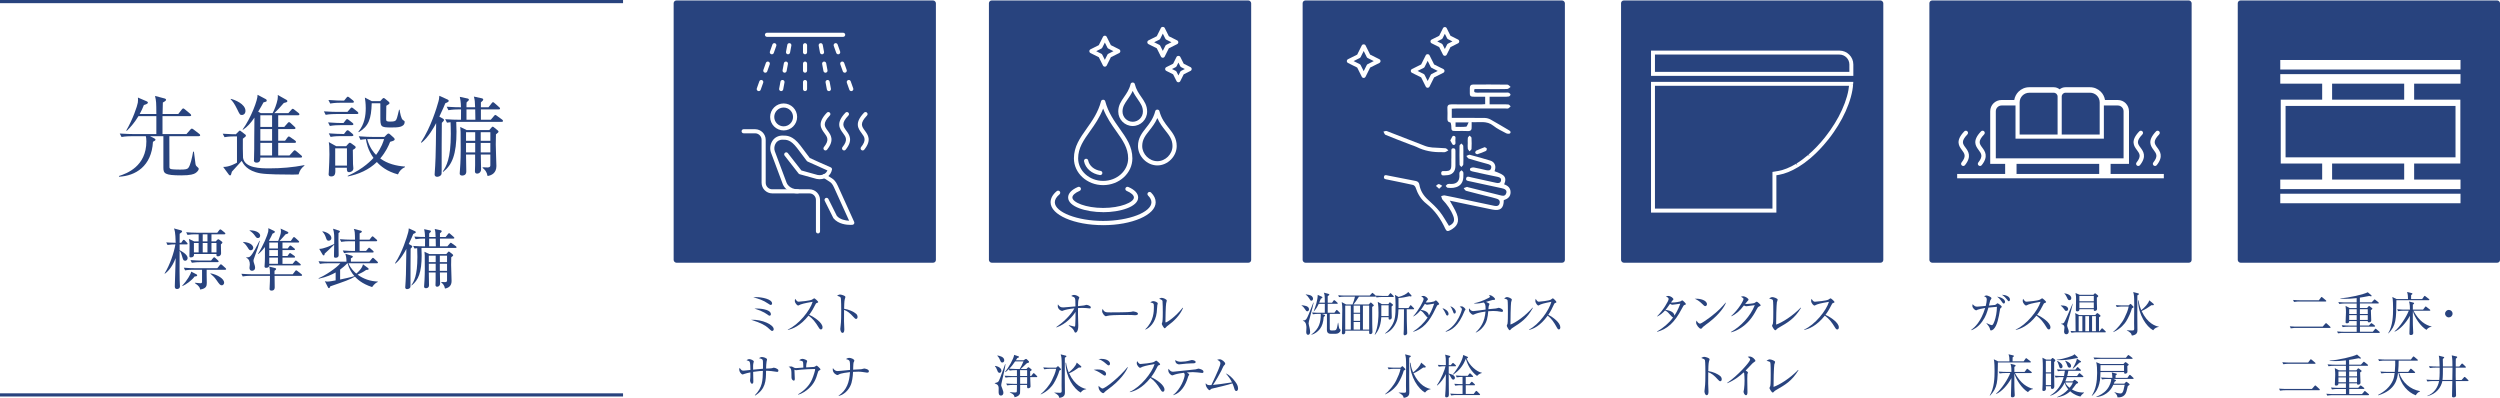 <?xml version="1.0" encoding="UTF-8"?>
<svg xmlns="http://www.w3.org/2000/svg" xmlns:xlink="http://www.w3.org/1999/xlink" viewBox="0 0 1122.99 178.71">
  <defs>
    <style>
      .cls-1 {
        filter: url(#drop-shadow-1);
      }

      .cls-2 {
        fill: #28437e;
      }

      .cls-3 {
        isolation: isolate;
      }

      .cls-4 {
        mix-blend-mode: multiply;
      }

      .cls-5 {
        fill: #fff;
      }

      .cls-6 {
        fill: none;
        stroke: #28437e;
        stroke-miterlimit: 10;
        stroke-width: 1.42px;
      }
    </style>
    <filter id="drop-shadow-1" x="1005.19" y=".21" width="117.8" height="178.34" filterUnits="userSpaceOnUse">
      <feOffset dx="0" dy="0"/>
      <feGaussianBlur result="blur" stdDeviation=".77"/>
      <feFlood flood-color="#231815" flood-opacity=".3"/>
      <feComposite in2="blur" operator="in"/>
      <feComposite in="SourceGraphic"/>
    </filter>
  </defs>
  <g class="cls-3">
    <g id="_レイヤー_2" data-name="レイヤー 2">
      <g id="design">
        <g>
          <g class="cls-4">
            <path class="cls-2" d="M346.88,148.65c-.31,0-.5-.1-1.24-.8-.99-.94-1.99-1.89-5.29-3.19-1.2-.46-2.04-.73-2.96-1.03,5.04-.17,10.16,2.22,10.16,4.26,0,.38-.25.75-.67.75ZM346.23,136.99c-.25,0-.36-.06-1.2-.63-2.2-1.51-4.3-2.18-6.71-2.83.44-.04.88-.06,1.47-.06,2.35,0,7.03.86,7.03,2.85,0,.29-.21.67-.59.67ZM345.71,141.81c-.29,0-.38-.08-1.2-.67-1.43-1.05-3.65-1.89-5.62-2.52.4-.04.53-.04,1.01-.04.29,0,6.38.06,6.38,2.58,0,.02,0,.65-.57.65Z"/>
            <path class="cls-2" d="M368.75,147.98c-.44,0-.67-.36-.86-.67-1.68-2.77-2.83-4.15-4.7-5.54-3.73,4.7-7.3,6.02-9.27,6.42l-.02-.17c4.87-2.14,9.99-8.56,11.14-12.46-.8.1-4.28.75-5.41,1.2-.19.08-.96.5-1.13.5-.31,0-1.47-1.03-1.47-2.12,0-.42.08-.69.19-.9.8,1.26,1.15,1.28,1.57,1.28.59,0,5.14-.44,6-.94.15-.08.8-.59.96-.59.23,0,1.78,1.32,1.78,1.68,0,.23-.15.27-.82.52-.15.06-.17.11-.44.61-.92,1.78-1.45,2.81-2.79,4.62,2.52,1.11,6,3.61,6,5.58,0,.57-.23.99-.73.99Z"/>
            <path class="cls-2" d="M384.54,143.26c-.31,0-.59-.27-.92-.63-1.93-2.14-3.02-2.9-4.47-3.44,0,.82-.04,4.47-.02,5.22,0,.55.13,2.96.13,3.44,0,.44,0,1.68-.82,1.68-.69,0-.99-1.22-.99-1.76,0-.31.02-.5.15-1.41.25-1.66.27-4.97.27-6.76,0-.9-.02-5.08-.19-5.75-.13-.46-.59-.67-1.68-1.05.42-.25.92-.5,1.38-.5.31,0,2.37.44,2.37,1.11,0,.17-.25.88-.29,1.05-.23.8-.27,3.21-.29,4.24,2.14.33,4.26,1.26,5.41,2.27.38.34.63.86.63,1.41,0,.69-.42.88-.67.88Z"/>
            <path class="cls-2" d="M349.07,167.05c-.17,0-2.14-.31-2.56-.36-1.17-.13-1.87-.13-2.41-.13,0,4.53-.21,8.22-4.87,11.12l-.15-.15c3.46-3.5,3.52-6.63,3.61-10.93-.54.02-2.2.08-4.38.44,0,.65.08,3.52.08,4.11s0,1.22-.59,1.22-.88-1.11-.88-1.47c0-.23.13-1.2.13-1.38,0-.36.02-1.93.02-2.25-.8.17-2.24.46-2.85.73-.42.19-.46.21-.57.21-.73,0-1.59-1.32-1.59-2.12,0-.31.04-.59.17-.86.82,1.09.94,1.26,1.83,1.26.31,0,2.54-.27,3.02-.31,0-.71-.04-3.06-.31-3.61-.19-.38-.57-.5-1.45-.76.46-.31.8-.5,1.28-.5.55,0,2.01.54,2.01,1.09,0,.13-.17.63-.19.73-.17.69-.15,1.47-.12,2.92,1.47-.15,3.19-.34,4.43-.42,0-3.1,0-3.46-.13-3.86-.19-.63-1.36-.82-1.7-.88.52-.31.86-.52,1.32-.52.61,0,2.33.42,2.33,1.13,0,.15-.19.82-.21.96-.15.8-.19,2.04-.21,3.11.86-.02,2.14-.08,2.6-.17.15-.02.73-.25.86-.25.34,0,1.09.25,1.74.71.23.17.32.29.32.59,0,.59-.36.59-.57.59Z"/>
            <path class="cls-2" d="M367.97,166.44c-.4.21-.44.27-.69,1.17-.67,2.39-1.53,4.78-4.17,7.07-.82.71-2.6,2.12-4.59,2.6l-.06-.15c2.71-1.57,5.04-3.82,6.29-6.69.78-1.74,1.41-4.13,1.41-4.47,0-.17-.02-.21-.33-.21-1.68,0-4.24.15-5.94.29-.31.02-2.22.25-2.35.25-.06,0-.13-.02-.69-.23.04.36.17,3.8.17,4.09,0,.59-.19.82-.44.82-.4,0-1.05-.55-1.05-1.36,0-3.78-.06-4.17-1.3-4.89.23-.04.61-.11.99-.11.53,0,.67.08,1.45.52.27.17.54.21.92.21.15,0,2.75-.19,3.27-.23-.02-.46-.04-2.25-.17-2.52-.17-.34-.31-.46-1.72-.78.8-.61,1.32-.63,1.47-.63.57,0,2.14.5,2.14,1.03,0,.06-.23.82-.29.96-.11.23-.19,1.47-.17,1.85.52-.02,2.85-.15,3.34-.19.21-.02.52-.04,1.03-.42.19-.15.25-.19.36-.19.21,0,1.72,1.43,1.72,1.68,0,.17-.15.29-.57.5Z"/>
            <path class="cls-2" d="M389.51,167.4c-.17,0-1.85-.27-2.1-.31-.78-.13-1.34-.13-1.93-.13-1.11,0-1.78.04-2.29.08-.02.36-.1,2.79-.69,4.91-.5,1.89-2.27,4.97-5.75,5.94l-.04-.17c3.67-2.48,4.83-6.11,5.1-10.57-1.26.13-4.11.52-4.95,1.03-.42.25-.46.29-.71.29-.48,0-2.08-.9-2.08-2.48,0-.25.02-.44.06-.65.71,1.09,1.43,1.34,2.14,1.34.33,0,.44,0,1.45-.11.65-.06,3.52-.34,4.11-.4.02-.88.06-3.08-.15-3.82-.15-.55-.67-.78-1.66-1.05.57-.48,1.2-.55,1.41-.55.86,0,2.33.57,2.33,1.26,0,.17-.29.78-.36.9-.04.1-.15,1.49-.15,2.18,0,.55-.02.71-.02.97.38-.02,3.63-.19,3.67-.21.23-.04,1.15-.32,1.3-.32.08,0,2.1.27,2.1,1.2,0,.65-.52.65-.8.65Z"/>
          </g>
          <g>
            <g class="cls-4">
              <rect class="cls-2" x="302.6" y=".21" width="117.8" height="117.8" rx="1.24" ry="1.24"/>
            </g>
            <path class="cls-5" d="M361.62,24.39c-.51,0-.92-.41-.92-.92v-3.17c0-.51.41-.92.92-.92s.92.41.92.92v3.17c0,.51-.41.92-.92.92Z"/>
            <path class="cls-5" d="M361.62,40.93c-.51,0-.92-.41-.92-.92v-3.17c0-.51.41-.92.92-.92s.92.41.92.92v3.17c0,.51-.41.92-.92.92Z"/>
            <path class="cls-5" d="M361.62,32.66c-.51,0-.92-.41-.92-.92v-3.17c0-.51.41-.92.92-.92s.92.41.92.92v3.17c0,.51-.41.92-.92.92Z"/>
            <path class="cls-5" d="M369.25,24.39c-.44,0-.82-.31-.91-.75l-.59-3.17c-.09-.5.24-.98.74-1.07.51-.1.98.24,1.08.74l.59,3.17c.09.5-.24.98-.74,1.07-.06.01-.11.02-.17.02Z"/>
            <path class="cls-5" d="M372.34,40.93c-.44,0-.82-.31-.91-.75l-.59-3.17c-.09-.5.24-.98.74-1.07.51-.09.98.24,1.08.74l.59,3.17c.09.5-.24.98-.74,1.07-.06.01-.11.02-.17.02Z"/>
            <path class="cls-5" d="M370.8,32.66c-.44,0-.82-.31-.91-.75l-.59-3.17c-.09-.5.24-.98.74-1.07.5-.09.98.24,1.08.74l.59,3.17c.09.5-.24.98-.74,1.07-.06.01-.11.02-.17.02Z"/>
            <path class="cls-5" d="M376.52,24.39c-.38,0-.73-.24-.87-.61l-1.13-3.17c-.17-.48.08-1.01.56-1.18.48-.18,1.01.08,1.18.56l1.13,3.17c.17.48-.08,1.01-.56,1.18-.1.04-.21.05-.31.05Z"/>
            <path class="cls-5" d="M382.4,40.93c-.38,0-.73-.24-.87-.61l-1.13-3.17c-.17-.48.08-1.01.56-1.18.48-.18,1.01.08,1.18.56l1.13,3.17c.17.48-.08,1.01-.56,1.18-.1.04-.21.05-.31.05Z"/>
            <path class="cls-5" d="M379.46,32.66c-.38,0-.73-.24-.87-.61l-1.13-3.17c-.17-.48.08-1.01.56-1.18.47-.18,1.01.08,1.18.56l1.13,3.17c.17.48-.08,1.01-.56,1.18-.1.04-.21.05-.31.05Z"/>
            <path class="cls-5" d="M353.98,24.39c-.06,0-.11,0-.17-.02-.5-.09-.83-.57-.74-1.07l.59-3.17c.09-.5.57-.83,1.08-.74.5.09.83.57.74,1.07l-.59,3.17c-.08.44-.47.75-.91.75Z"/>
            <path class="cls-5" d="M350.9,40.93c-.06,0-.11,0-.17-.02-.5-.09-.83-.57-.74-1.07l.59-3.17c.09-.5.56-.83,1.08-.74.5.09.83.57.74,1.07l-.59,3.17c-.08.44-.47.75-.91.75Z"/>
            <path class="cls-5" d="M352.44,32.66c-.06,0-.11,0-.17-.02-.5-.09-.83-.57-.74-1.07l.59-3.17c.09-.5.56-.83,1.08-.74.5.09.83.57.74,1.07l-.59,3.17c-.08.44-.47.75-.91.75Z"/>
            <path class="cls-5" d="M346.71,24.39c-.1,0-.21-.02-.31-.05-.48-.17-.73-.7-.56-1.18l1.13-3.17c.17-.48.7-.74,1.18-.56.48.17.73.7.56,1.18l-1.13,3.17c-.13.38-.49.61-.87.61Z"/>
            <path class="cls-5" d="M340.83,40.93c-.1,0-.21-.02-.31-.05-.48-.17-.73-.7-.56-1.18l1.13-3.17c.17-.48.7-.74,1.18-.56.48.17.73.7.56,1.18l-1.13,3.17c-.13.38-.49.61-.87.61Z"/>
            <path class="cls-5" d="M343.77,32.66c-.1,0-.21-.02-.31-.05-.48-.17-.73-.7-.56-1.18l1.13-3.17c.17-.48.7-.74,1.18-.56.48.17.73.7.56,1.18l-1.13,3.17c-.13.38-.49.61-.87.61Z"/>
            <g>
              <path class="cls-5" d="M352.01,58.59c-3.34,0-6.06-2.72-6.06-6.06s2.72-6.06,6.06-6.06,6.06,2.72,6.06,6.06-2.72,6.06-6.06,6.06ZM352.01,48.31c-2.33,0-4.22,1.89-4.22,4.22s1.89,4.22,4.22,4.22,4.22-1.89,4.22-4.22-1.89-4.22-4.22-4.22Z"/>
              <path class="cls-5" d="M358.36,86.86c-5.07,0-6.64-3.88-6.7-4.04l-5.32-14.24c-.65-1.74-.37-3.87.71-5.43,1.01-1.46,2.6-2.26,4.48-2.26h.02c2.02,0,4.51.01,7.9,4.37l4.29,5.7c1.22.56,7.36,3.36,9.43,4.22.4.17.63.59.55,1.01-.25,1.36-1.03,2.55-2.21,3.34-1.32.89-3.03,1.19-4.69.84l-7.62-2.11c-.19-.05-.36-.16-.48-.32l-6.27-8.03c-.31-.4-.24-.98.16-1.29.4-.32.98-.24,1.29.16l6.08,7.79,7.27,2.02c1.12.23,2.32.03,3.23-.58.55-.37.96-.87,1.21-1.44-2.82-1.22-8.67-3.89-8.94-4.01-.14-.06-.26-.16-.35-.28l-4.43-5.88c-2.83-3.64-4.58-3.65-6.42-3.65h-.02c-1.63,0-2.52.8-2.98,1.47-.74,1.06-.94,2.57-.5,3.74l5.32,14.22c.04.1,1.2,2.85,4.98,2.85.51,0,.92.41.92.92s-.41.92-.92.92Z"/>
              <path class="cls-5" d="M382.05,101.02c-1.7,0-5.45-.32-7.62-2.93-.04-.05-.08-.11-.12-.18l-3.85-7.71c-.23-.46-.04-1.01.41-1.24.46-.23,1.01-.04,1.24.41l3.8,7.61c1.47,1.7,3.97,2.1,5.51,2.17-1.66-3.66-6.32-13.92-6.76-14.91-.71-1.59-1.31-2.14-1.85-2.51l-2.91-1.87c-.43-.28-.55-.84-.28-1.27.27-.43.84-.56,1.27-.28l2.93,1.88c.75.5,1.62,1.28,2.53,3.3.54,1.2,7.34,16.19,7.34,16.19.12.27.11.59-.04.84-.15.26-.41.43-.71.46-.05,0-.38.03-.88.03Z"/>
              <path class="cls-5" d="M367.43,104.85c-.51,0-.92-.41-.92-.92v-14.13c0-1.62-1.32-2.93-2.93-2.93h-16.7c-2.63,0-4.78-2.14-4.78-4.78v-19.28c0-1.62-1.32-2.93-2.93-2.93h-5.14c-.51,0-.92-.41-.92-.92s.41-.92.92-.92h5.14c2.63,0,4.78,2.14,4.78,4.78v19.28c0,1.62,1.32,2.93,2.93,2.93h16.7c2.63,0,4.78,2.14,4.78,4.78v14.13c0,.51-.41.92-.92.92Z"/>
              <path class="cls-5" d="M370.8,67.58c-.2,0-.4-.07-.57-.2-.4-.32-.46-.9-.14-1.29,2.54-3.18,1.56-4.5.21-6.32-1.49-2.01-3.33-4.51,1.13-9.16.35-.37.94-.38,1.3-.03.37.35.38.94.03,1.3-3.39,3.54-2.37,4.9-.98,6.79,1.41,1.91,3.17,4.28-.26,8.57-.18.23-.45.35-.72.35Z"/>
              <path class="cls-5" d="M379.15,67.58c-.2,0-.4-.07-.57-.2-.4-.32-.46-.9-.14-1.29,2.54-3.18,1.56-4.5.21-6.32-1.49-2.01-3.33-4.51,1.13-9.16.35-.37.94-.38,1.3-.03.37.35.38.94.03,1.3-3.39,3.54-2.37,4.9-.98,6.79,1.41,1.91,3.17,4.28-.26,8.57-.18.23-.45.35-.72.35Z"/>
              <path class="cls-5" d="M387.5,67.58c-.2,0-.4-.07-.57-.2-.4-.32-.46-.9-.14-1.29,2.54-3.18,1.56-4.5.21-6.32-1.49-2.01-3.33-4.51,1.13-9.16.35-.37.94-.38,1.3-.03.37.35.38.94.03,1.3-3.39,3.54-2.37,4.9-.98,6.79,1.41,1.91,3.17,4.28-.26,8.57-.18.23-.45.35-.72.35Z"/>
            </g>
            <path class="cls-5" d="M378.75,16.55h-34.23c-.51,0-.92-.41-.92-.92s.41-.92.92-.92h34.23c.51,0,.92.41.92.92s-.41.92-.92.92Z"/>
          </g>
          <g class="cls-4">
            <path class="cls-2" d="M474.49,146.91c2.77-1.87,6.46-5.2,8.14-8.41-2.5.25-4.43.75-4.95.96-.29.13-.46.19-.63.19-.54,0-1.91-.8-1.91-2.2,0-.23.02-.4.06-.73.8,1.03,1.09,1.38,2.48,1.38.4,0,4.11-.36,5.41-.46-.02-2.77-.04-3.15-.25-3.67-.19-.46-.59-.61-1.64-1.01.25-.19.69-.48,1.28-.48,1.03,0,2.35.8,2.35,1.2,0,.11-.06.23-.25.65-.29.61-.31,1.66-.34,3.19,2.12-.21,2.35-.23,2.71-.31.17-.04.88-.27,1.05-.27.38,0,1.99.42,1.99,1.11,0,.34-.21.5-.48.5-.25,0-1.41-.15-1.64-.17-.71-.04-1.3-.06-1.72-.06-.84,0-1.62.04-1.91.06v2.96c0,.78.13,4.24.13,4.95,0,2.5-.84,3.13-1.24,3.13-.34,0-.44-.23-.76-.99-.38-.88-1.74-1.83-2.29-2.18l.08-.17c.5.17,2.29.63,2.46.63.34,0,.34-.15.38-.73.1-1.91.15-3.99.13-5.9-1.09,1.8-4.09,5.43-8.56,7.01l-.08-.17Z"/>
            <path class="cls-2" d="M509.88,141.6c-.19,0-.69-.04-.73-.04-.76-.06-.96-.08-2.37-.08-6.4,0-8.29.13-9.23.38-.06.02-.73.19-.8.19-.55,0-1.68-1.34-1.68-2.31,0-.13.02-.52.25-1.01.71,1.59,1.36,1.59,3.54,1.59,1.45,0,8.27-.02,9.23-.25.12-.02.73-.19.86-.19s2.22.23,2.22,1.05c0,.65-1.05.67-1.3.67Z"/>
            <path class="cls-2" d="M519.84,137.33c-.04.48-.21,2.64-.25,3.08-.55,4.51-3.25,6.9-5.04,7.64l-.11-.13c3.88-3.65,3.88-8.18,3.88-9.94s-.02-1.74-1.62-2.16c.33-.23.8-.55,1.38-.55.54,0,1.97.46,1.97,1.05,0,.17-.21.86-.23,1.01ZM524.94,145.99c-.71.5-.78.59-1.32,1.17-.11.1-.29.31-.42.31-.4,0-1.34-1.72-1.34-1.99,0-.15.25-.78.27-.92.19-.88.19-3.61.19-4.18,0-.78-.02-4.66-.13-5.16-.08-.38-.5-.65-1.51-.99.27-.17.69-.44,1.17-.44.63,0,2.27.63,2.27,1.26,0,.19-.25,1.03-.29,1.2-.21,1.07-.32,6.94-.32,8.22,0,.08,0,.36.15.36.5,0,4.3-2.41,7.59-6.61l.17.13c-1.43,3.44-4.45,6.19-6.48,7.64Z"/>
            <path class="cls-2" d="M450.2,170.68c-.38,1.66-.46,2.04-.46,2.41,0,.29.19.73.5,1.51.46,1.17.48,1.55.48,1.85,0,.63-.36,1.24-1.07,1.24-1.07,0-1.07-1.15-1.07-1.68,0-.29.04-1.53.02-1.78-.1-1.38-.82-1.66-1.74-1.99v-.17c1.32-.34,1.47-.38,1.85-1.07.63-1.09,2.35-6.38,2.77-7.41l.17-.02c-.17,1.59-.33,2.25-1.45,7.11ZM448.98,167.49c-.61,0-.86-.67-1.05-1.2-.38-1.03-.61-1.36-1.03-1.8l.08-.13c1.62.21,2.85,1.13,2.85,2.1,0,.55-.36,1.03-.86,1.03ZM450.2,162.85c-.52,0-.71-.42-1.03-1.2-.4-.99-.84-1.47-1.17-1.83l.08-.15c1.07.21,3.02.65,3.02,2.18,0,.67-.46.99-.9.99ZM465.64,169.4h-2.88c.02.67.15,3.61.15,4.2,0,.65-.8.82-1.03.82-.48,0-.52-.29-.52-.86v-.65h-3.11c0,.65.02,3.44-.06,3.78-.06.21-.38,1.36-2.48,1.74-.06-.59-.15-1.28-2.1-2.16v-.12c1.03.08,1.66.15,2.06.15.23,0,.82,0,.97-.17.1-.13.15-.29.15-1.41s0-1.15.02-1.8h-1.95c-.19,0-1.49,0-2.46.19l-.42-.84c1.45.13,3.02.15,3.21.15h1.62v-3h-2.67c-.52,0-1.53.02-2.46.19l-.42-.84c1.3.1,2.58.15,3.21.15h2.33v-2.64h-.84c-.38,0-1.45,0-2.45.19l-.34-.65c-.71.71-1.13,1.05-1.51,1.36l-.17-.13c1.59-1.99,3.8-5.75,4.07-7.64l1.91.65c.15.04.27.13.27.27,0,.21-.08.25-.78.52-.42.63-.5.78-.65.99h3.5l.71-.48c.1-.06.25-.13.38-.13.15,0,.27.11.38.21l.84.82c.08.06.1.23.1.31,0,.38-.29.44-.94.57-.44.42-2.37,2.27-2.79,2.62h2.6l.52-.57c.1-.13.21-.21.38-.21.15,0,.27.1.36.17l.84.67c.11.08.23.17.23.34,0,.19-.08.23-.71.65,0,.15.02,1.41.04,2.1h.44l.8-1.03c.1-.15.25-.27.31-.27.13,0,.31.15.4.23l1.05,1.03c.17.17.19.25.19.32,0,.21-.19.23-.31.23ZM455.99,162.33c-.84,1.24-1.53,2.2-2.64,3.29.9.08,2.08.13,2.98.13h1.72c.46-.76,1.28-2.27,1.7-3.42h-3.75ZM461.38,166.25h-3.17c0,.38.02,2.22.02,2.64h3.15v-2.64ZM458.24,169.4v3h3.13c0-.42.02-2.52.02-3h-3.15Z"/>
            <path class="cls-2" d="M475.88,166.44c-.44,1.78-1.64,4.36-2.62,5.9-.61.96-2.35,3.31-5.73,4.83l-.06-.13c1.64-1.26,3.92-3.9,5.04-6.23.8-1.66,1.57-3.31,1.91-5.14h-2.92c-.27,0-1.45.02-2.45.21l-.42-.84c1.38.11,2.83.13,3.21.13h2.56l.55-.5c.1-.11.19-.17.29-.17.08,0,.19.06.32.19l.88.92c.13.13.17.21.17.29,0,.23-.4.42-.71.55ZM478.32,160.67c0,1.43-.02,7.68-.02,8.96,0,1.03.06,5.6.06,6.53,0,.84,0,2.25-2.5,2.56-.19-.65-.36-.99-.78-1.34-.46-.4-.94-.75-1.47-.94v-.1c.17.02,2.12.1,2.41.1.8,0,.88-.23.88-.96,0-.36-.04-1.99-.04-2.31,0-.65.06-7.32.06-8.71,0-.86-.02-3.46-.19-4.18-.04-.19-.23-.94-.27-1.11l2.27.59c.19.04.29.11.29.27,0,.21-.13.36-.71.65ZM485.41,176.34c-3.02-1.68-6.67-6.92-6.78-13.41h.23c.34,2.25.84,3.48,1.2,4.38,1.45-1.13,3.17-2.85,3.61-4.43l1.89,1.57c.15.13.17.21.17.31,0,.4-.42.36-1.11.32-1.51,1.09-2.87,1.99-4.38,2.6,2.6,5.6,6.19,6.76,7.68,7.03v.13c-.86.17-1.59.31-2.5,1.49Z"/>
            <path class="cls-2" d="M496.28,168.73c-.29,0-.48-.15-1.01-.53-2.01-1.41-3.04-1.76-3.99-2.08.57-.08,1.05-.15,1.78-.15,2.54,0,3.78.96,3.78,1.99,0,.48-.23.76-.57.76ZM497.96,164.13c-.23,0-.46-.17-.75-.44-2.04-1.85-3.21-2.2-3.82-2.39.46-.06.82-.1,1.32-.1,2.69,0,3.9,1.2,3.9,2.14,0,.31-.15.8-.65.8ZM497.47,175.08c-.8.59-.88.67-1.43,1.22-.15.17-.36.32-.54.32-.44,0-2.04-1.15-2.04-2.83,0-.17.02-.29.06-.48.42.55,1.34,1.22,1.66,1.22,1.34,0,7.91-5.33,11.31-9.65l.13.08c-.71,1.8-3.13,5.81-9.15,10.13Z"/>
            <path class="cls-2" d="M522.35,175.96c-.44,0-.67-.36-.86-.67-1.68-2.77-2.83-4.15-4.7-5.54-3.73,4.7-7.3,6.02-9.27,6.42l-.02-.17c4.87-2.14,9.99-8.56,11.14-12.46-.8.1-4.28.75-5.41,1.2-.19.08-.96.5-1.13.5-.31,0-1.47-1.03-1.47-2.12,0-.42.08-.69.19-.9.8,1.26,1.15,1.28,1.57,1.28.59,0,5.14-.44,6-.94.15-.08.8-.59.96-.59.23,0,1.78,1.32,1.78,1.68,0,.23-.15.27-.82.52-.15.06-.17.11-.44.61-.92,1.78-1.45,2.81-2.79,4.62,2.52,1.11,6,3.61,6,5.58,0,.57-.23.99-.73.99Z"/>
            <path class="cls-2" d="M540.02,167.53s-1.68-.19-2.18-.25c-.8-.08-1.53-.13-2.1-.13-.65,0-1.13.04-2.58.15.17.1.8.59.92.69.06.06.13.15.13.25s-.38.67-.44.78c-.08.15-.13.36-.15.46-1.01,3.42-3.02,6.97-6.57,8.04l-.06-.11c3.29-2.48,5.18-7.53,5.18-9.02,0-.5-.17-.69-.4-.94-3.1.44-3.75.67-4.57.99-.4.15-.5.19-.65.19-.4,0-1.76-.96-1.76-2.27,0-.31.06-.5.13-.71.65.99,1.2,1.34,2.04,1.34.23,0,8.81-.94,10.11-1.07.21-.02,1.09-.34,1.28-.34.1,0,2.25.4,2.25,1.36,0,.59-.4.59-.57.59ZM535.3,163.21c-.67.02-1.74.06-2.39.13-1.09.13-3.17.34-3.29.34-.36,0-1.83-.29-1.66-1.97.69.59,1.41.78,2.52.78,1.2,0,2.71-.19,3.9-.54.44-.13.76-.23.92-.23.54,0,1.78.23,1.78.9,0,.55-.48.57-1.78.61Z"/>
            <path class="cls-2" d="M555.35,175.65c-.54,0-.73-.54-.9-1.09-.23-.78-.42-1.38-.84-2.35-1.99.69-6.57,1.76-9.15,2.35-.38.08-.46.15-.69.4-.19.23-.31.32-.46.32-.4,0-1.89-1.53-1.72-3.13.65.69.86.86,1.85.86.13,0,.57-.02.71-.04,2.71-5.81,4.05-8.71,4.05-9.84,0-.69-.59-1.05-1.45-1.53.48-.13.84-.21,1.13-.21.96,0,2.48,1.24,2.48,1.99,0,.25-.08.38-.52.78-.31.27-.8,1.51-1.22,2.35-.78,1.53-2.31,4.3-3.76,6.4,2.9-.29,3.38-.36,8.54-1.15-.69-1.43-1.43-2.45-2.81-4.07,1.66.73,3.02,2.1,4.22,3.69.84,1.11,1.32,2.04,1.32,3.15,0,.73-.42,1.13-.78,1.13Z"/>
          </g>
          <g class="cls-4">
            <rect class="cls-2" x="444.22" y=".21" width="117.8" height="117.8" rx="1.24" ry="1.24"/>
          </g>
          <g>
            <path class="cls-5" d="M495.53,95.3c-7.73,0-15.73-2.47-15.73-6.6,0-1.84,1.57-3.52,4.43-4.72.48-.21,1.04.02,1.25.5.2.48-.02,1.04-.5,1.25-2.04.87-3.27,1.98-3.27,2.98,0,2.17,6.04,4.7,13.82,4.7s13.82-2.53,13.82-4.7c0-1-1.22-2.11-3.27-2.97-.48-.21-.71-.76-.5-1.25.21-.48.77-.71,1.25-.5,2.85,1.21,4.43,2.89,4.43,4.73,0,4.13-8,6.6-15.73,6.6Z"/>
            <path class="cls-5" d="M495.53,101.14c-13.02,0-23.61-4.61-23.61-10.28,0-1.78.96-3.51,2.78-5.01.41-.34,1.01-.27,1.34.13.33.4.27,1-.13,1.34-1.39,1.14-2.09,2.33-2.09,3.54,0,4.46,10.14,8.38,21.7,8.38s21.7-3.92,21.7-8.38c0-1.02-.51-2.04-1.51-3.02-.37-.37-.38-.97-.01-1.34.37-.38.97-.38,1.35-.01,1.38,1.36,2.08,2.83,2.08,4.38,0,5.67-10.59,10.28-23.61,10.28Z"/>
          </g>
          <g>
            <path class="cls-5" d="M529.34,36.96c-.36,0-.69-.2-.85-.53l-1.53-3.05-3.05-1.53c-.32-.16-.53-.49-.53-.85s.2-.69.53-.85l3.05-1.53,1.53-3.05c.32-.64,1.38-.64,1.7,0l1.53,3.05,3.05,1.53c.32.16.53.49.53.85s-.2.69-.53.85l-3.05,1.53-1.53,3.05c-.16.32-.49.53-.85.53ZM526.45,31l1.64.82c.18.09.33.24.43.43l.82,1.64.82-1.64c.09-.18.24-.33.43-.43l1.64-.82-1.64-.82c-.18-.09-.33-.24-.43-.43l-.82-1.64-.82,1.64c-.09.18-.24.33-.43.43l-1.64.82Z"/>
            <path class="cls-5" d="M496.29,29.95c-.36,0-.69-.2-.85-.53l-1.86-3.72-3.72-1.86c-.32-.16-.53-.49-.53-.85s.2-.69.53-.85l3.72-1.86,1.86-3.72c.16-.32.49-.53.85-.53h0c.36,0,.69.2.85.53l1.86,3.72,3.72,1.86c.32.16.53.49.53.85s-.2.69-.53.85l-3.72,1.86-1.86,3.72c-.16.32-.49.53-.85.53ZM492.41,22.99l2.3,1.15c.18.09.33.24.43.43l1.15,2.31,1.15-2.31c.09-.18.24-.33.43-.43l2.3-1.15-2.3-1.15c-.18-.09-.33-.24-.43-.43l-1.15-2.31-1.15,2.31c-.09.18-.24.33-.43.43l-2.3,1.15Z"/>
            <path class="cls-5" d="M522.33,25.94h0c-.36,0-.69-.2-.85-.53l-1.86-3.72-3.72-1.86c-.32-.16-.53-.49-.53-.85s.2-.69.53-.85l3.72-1.86,1.86-3.72c.32-.64,1.38-.64,1.7,0l1.86,3.72,3.72,1.86c.32.16.53.49.53.85s-.2.69-.53.85l-3.72,1.86-1.86,3.72c-.16.32-.49.53-.85.53ZM518.44,18.98l2.31,1.15c.18.09.33.24.43.43l1.15,2.3,1.15-2.3c.09-.18.24-.33.43-.43l2.31-1.15-2.31-1.15c-.18-.09-.33-.24-.43-.43l-1.15-2.3-1.15,2.3c-.09.18-.24.33-.43.43l-2.31,1.15Z"/>
          </g>
          <g>
            <path class="cls-5" d="M495.53,83.16c-7.24,0-13.13-5.39-13.13-12.02,0-5.31,2.76-9.19,5.68-13.31,2.54-3.57,5.16-7.26,6.53-12.4.22-.83,1.62-.83,1.84,0,1.37,5.14,4,8.83,6.53,12.4,2.92,4.11,5.68,7.99,5.68,13.31,0,6.63-5.89,12.02-13.13,12.02ZM495.53,48.76c-1.56,4.08-3.84,7.29-5.9,10.18-2.86,4.02-5.33,7.5-5.33,12.2,0,5.58,5.04,10.12,11.23,10.12s11.23-4.54,11.23-10.12c0-4.7-2.47-8.18-5.33-12.2-2.06-2.9-4.34-6.11-5.9-10.18Z"/>
            <path class="cls-5" d="M519.88,74.31c-4.63,0-8.7-4.07-8.7-8.7,0-3.58,1.75-5.81,3.6-8.16,1.62-2.06,3.3-4.19,4.17-7.58.22-.84,1.63-.84,1.84,0,.87,3.39,2.55,5.52,4.17,7.58,1.85,2.35,3.61,4.57,3.61,8.16,0,4.63-4.06,8.7-8.7,8.7ZM519.88,53.03c-1.01,2.32-2.37,4.04-3.6,5.6-1.79,2.26-3.2,4.05-3.2,6.98,0,3.62,3.18,6.8,6.8,6.8s6.8-3.18,6.8-6.8c0-2.93-1.41-4.71-3.2-6.98-1.23-1.56-2.59-3.28-3.6-5.6Z"/>
            <path class="cls-5" d="M508.81,56.6c-3.58,0-6.49-2.91-6.49-6.49,0-2.78,1.28-4.61,2.63-6.56,1.14-1.64,2.32-3.33,2.93-5.84.21-.85,1.64-.85,1.85,0,.61,2.51,1.79,4.2,2.93,5.84,1.35,1.94,2.63,3.78,2.63,6.56,0,3.58-2.91,6.49-6.49,6.49ZM508.81,40.83c-.68,1.5-1.52,2.7-2.29,3.81-1.28,1.84-2.29,3.29-2.29,5.47,0,2.53,2.06,4.59,4.58,4.59s4.58-2.06,4.58-4.59c0-2.18-1.01-3.63-2.29-5.47-.77-1.11-1.61-2.32-2.29-3.81Z"/>
            <path class="cls-5" d="M494.23,78.64s-.09,0-.14,0c-3.64-.53-6.51-3.01-7.14-6.19-.1-.51.23-1.02.75-1.12.51-.11,1.01.23,1.12.75.47,2.39,2.7,4.27,5.55,4.68.52.08.88.56.8,1.08-.07.47-.47.82-.94.82Z"/>
          </g>
          <g class="cls-4">
            <path class="cls-2" d="M587.23,139.84c-.4,0-.55-.21-1.13-1.09-.66-1.01-1.08-1.26-1.44-1.49l.02-.13c1.02.06,3.33.23,3.33,1.83,0,.55-.43.88-.78.88ZM588.46,142.4c-.45,1.66-.64,2.33-.64,2.85,0,.29.25,1.28.38,1.8.09.42.3,1.24.3,2.01,0,1.24-.72,1.34-.92,1.34-.43,0-.83-.36-.83-1.22,0-.13.09-1.66.09-1.97,0-.48,0-2.75-1.57-3.1v-.15c.43.02,1.11-.08,1.53-.63.57-.76,1.51-3.19,3.15-7.43l.13.04c-.23,1.13-.55,2.58-1.62,6.44ZM589.07,135.09c-.34,0-.4-.06-.96-1.01-.4-.65-.87-1.28-1.55-1.68v-.17c1.32.19,1.89.29,2.29.52.75.42.96,1.05.96,1.41,0,.38-.23.92-.74.92ZM601.87,149.07c-.62.78-1.34.88-2.36.88-1.89,0-2.27,0-2.64-.17-.72-.31-.83-1.03-.83-1.72,0-.21.02-2.79.02-3.32v-3.73h-2.34l1.25.4c.13.04.25.15.25.27,0,.19-.08.29-.61.69-.17,2.37-.72,4.13-1.7,5.39-1.02,1.3-2.36,2.25-3.87,2.64v-.11c3.61-2.6,4.25-5.69,4.25-8.96v-.34h-1.3c-.17,0-1.34,0-2.23.19l-.36-.82c1.3.11,2.72.13,2.89.13h2.81c0-.63,0-3.44.02-4.01h-2.74c-.45.94-.91,1.93-2.19,3.42l-.08-.04c.87-2.39,1.78-4.87,1.81-7.41l1.87.84c.11.06.23.15.23.31s-.08.29-.72.59c-.3.8-.49,1.26-.72,1.78h2.53c0-3.36-.09-3.59-.43-4.51l2.19.59c.13.04.26.12.26.27,0,.17-.08.34-.72.71v2.94h1.96l.64-.92c.11-.17.21-.25.3-.25s.23.08.38.21l1.04.92c.11.11.19.19.19.31,0,.17-.11.23-.28.23h-4.23v4.01h3l.74-1.01c.13-.19.21-.27.32-.27.09,0,.19.06.34.23l1.02,1.01c.11.11.19.21.19.34,0,.17-.11.21-.28.21h-4.42c0,.29,0,6.65.02,6.78.06.67.3.67,1.21.67,1.83,0,1.85,0,2.47-3.46h.11c.06.46.32,2.39.55,2.69.04.04.23.21.38.31.09.06.15.17.15.31,0,.25-.21.57-.34.76Z"/>
            <path class="cls-2" d="M607.54,136.77c.43-1.01.93-2.64,1.11-3.5h-4.93c-.51,0-1.4.02-2.23.19l-.38-.84c.96.08,1.93.15,2.91.15h11.26l.83-.9c.15-.17.3-.32.36-.32.09,0,.17.06.36.23l1.06.94c.08.06.19.19.19.31,0,.21-.19.23-.3.23h-7.35c-.53.96-1.95,2.87-2.44,3.5h6.88l.53-.61c.19-.21.25-.27.36-.27.09,0,.25.13.34.21l.87.82c.11.11.15.21.15.27,0,.19-.08.25-.75.67,0,2.37.02,5.37.04,7.74.02.99.09,2.54.09,3.5,0,.9-.68.99-.94.99-.57,0-.57-.34-.53-1.53h-10.75c0,.08.02.57.02.67,0,.75-.6.96-.93.96-.6,0-.6-.46-.6-.65,0-.08.06-1.11.06-1.28.04-2.29.13-7.11.13-9.11,0-1.51-.04-2.16-.26-3.44l1.95,1.05h2.91ZM604.27,137.28v10.78h2.51v-10.78h-2.51ZM610.94,140.47v-3.19h-2.89v3.19h2.89ZM610.94,144.14v-3.17h-2.89v3.17h2.89ZM610.94,148.06v-3.42h-2.89v3.42h2.89ZM615.02,148.06v-10.78h-2.8v10.78h2.8Z"/>
            <path class="cls-2" d="M625.09,137.68c-.04,1.36.09,3.57.09,4.95,0,.69-.6.92-.93.92-.51,0-.51-.27-.49-1.07h-3.29c-.25,4.7-2.02,6.92-2.83,7.89l-.13-.08c1.68-3.55,1.7-8.27,1.7-9.84,0-1.41-.06-3.5-.34-4.87l1.87,1.05h2.89l.4-.59c.08-.1.17-.25.28-.25s.28.13.4.23l.77.61c.11.08.25.21.25.33,0,.19-.26.44-.64.71ZM625.79,133.42h-5.23c-.19,0-1.36,0-2.23.19l-.38-.82c1.3.1,2.74.13,2.91.13h2.68l.76-.99c.09-.1.19-.27.28-.27.11,0,.23.13.34.23l.98.99c.09.1.17.23.17.34,0,.19-.17.21-.28.21ZM623.77,137.13h-3.29v4.85h3.29v-4.85ZM634.9,138.91h-3c0,2.73.04,7.95.19,10.37,0,.08.02.21.02.29,0,.84-.85,1.05-1.13,1.05-.49,0-.49-.5-.49-.63,0-.27.09-1.62.09-1.93.09-3.42.08-8.5.08-9.15h-2.47c-.13,3.38-.47,4.66-.94,5.73-1.02,2.39-2.76,4.32-5.01,5.22l-.08-.13c.58-.46,1.95-1.55,3.12-3.55,1.38-2.39,1.61-4.24,1.61-9.19,0-1.83-.06-3.42-.3-4.55l1.66.96c2.1-.57,3.76-1.41,4.31-2.27l1.34,1.43c.08.08.15.19.15.36,0,.11-.08.27-.32.27-.11,0-.23-.02-.57-.15-1.47.4-3.72.78-4.97.82,0,.29.04,3.46.02,4.53h4.48l.68-1.05c.06-.11.15-.25.28-.25.11,0,.25.13.34.21l1.04,1.05c.09.1.19.19.19.34,0,.21-.19.21-.3.21Z"/>
            <path class="cls-2" d="M645.98,136.94c-.38.17-.51.29-1.13,1.66-2.91,6.27-5.84,9.15-9.99,10.45l-.06-.15c2.53-1.62,4.8-3.71,6.5-6.32-.19-.02-.4-.21-.74-.63-1.3-1.66-1.49-1.89-2.51-2.52-1.02,1.24-2.06,2.14-3.16,2.73l-.06-.12c2.38-2.56,4.65-6.88,4.65-7.7,0-.69-.74-1.01-1.11-1.17.25-.13.51-.25.94-.25,1.08,0,2.1,1.03,2.1,1.47,0,.23-.04.27-.47.69-.15.17-.38.57-.51.78.13,0,.32.02.68.02.93,0,2.83-.34,3.1-.48.13-.08.66-.5.79-.5.23,0,1.47,1.34,1.47,1.64,0,.21-.08.23-.49.42ZM641.03,136.88c-.15,0-.36,0-.98-.4-.98,1.62-1.72,2.58-1.81,2.71,1.06.15,3.48.67,3.59,2.56.49-.82,1.4-2.35,2.4-5.35-.51.06-2.76.48-3.19.48Z"/>
            <path class="cls-2" d="M650.13,141.75c-.42,0-.6-.48-.81-1.01-.25-.59-.76-1.53-1.38-2.27,1.25.21,2.74,1.34,2.74,2.5,0,.42-.19.78-.55.78ZM657.91,139.63c-.11.15-.89,1.99-1.06,2.35-2.72,5.69-6.08,6.67-7.41,7.07l-.04-.21c5.67-2.94,7.29-9.65,7.29-9.95,0-.5-.76-.99-1-1.13.25-.06.49-.15.83-.15.81,0,1.78,1.11,1.78,1.36,0,.15-.04.21-.4.65ZM653.38,140.84c-.4,0-.45-.19-.78-1.15-.25-.78-.7-1.53-1.13-2.16,1.28.42,2.47,1.59,2.47,2.5,0,.44-.21.82-.57.82Z"/>
            <path class="cls-2" d="M674.7,140.11c-.15,0-.34-.04-.45-.06-1.15-.25-2.3-.36-3.44-.36-.62,0-1.38.04-2.3.11-.26,2.94-.57,4.78-2.17,6.86-.98,1.28-1.96,2.04-3.36,2.73l-.09-.1c2.25-2.16,3.99-4.57,4.4-9.34-3.12.42-4.19.88-4.99,1.22-.13.06-.49.23-.62.23-.45,0-1.15-.71-1.44-1.07-.25-.31-.4-.55-.4-1.34,0-.19.02-.31.04-.5.68.9,1.17,1.26,1.89,1.26.59,0,4.63-.57,5.55-.69.04-2.33-.25-2.62-.81-3.19-1.08.23-2.64.59-4.29.48v-.17c1.38-.19,4.21-1.11,6.67-2.48.25-.15.38-.27.38-.46,0-.21-.25-.4-.49-.59.21-.06.3-.06.42-.06.96,0,2.38,1.3,2.38,1.76,0,.29-.21.36-.55.36-.36,0-.47,0-.77.08-.43.13-2.36.71-2.76.82.32.15,1.29.57,1.44.73.09.08.11.17.11.29s-.19.57-.25.67c-.11.27-.11.36-.23,1.59.53-.04,2.8-.25,3.27-.31.26-.04.49-.08.7-.15.42-.13.49-.17.62-.17.51,0,1.98.57,1.98,1.3,0,.21-.11.55-.43.55Z"/>
            <path class="cls-2" d="M679.34,147.33c-.38.25-.47.36-.87.82-.15.17-.23.19-.32.19-.47,0-1.32-1.83-1.32-2.01,0-.15.3-.8.34-.92.17-.65.17-4.28.17-5.35,0-.8,0-4.7-.15-5.16-.13-.38-.47-.54-1.55-.84.53-.38.91-.61,1.32-.61.57,0,2.15.61,2.15,1.15,0,.19-.28.99-.32,1.15-.17.99-.34,8.12-.3,10.05,2.36-.86,6.71-3.88,9.94-7.62l.13.13c-2.72,4.89-5.23,6.48-9.22,9.02Z"/>
            <path class="cls-2" d="M700.22,147.98c-.4,0-.6-.36-.77-.67-1.51-2.77-2.55-4.15-4.23-5.54-3.36,4.7-6.57,6.02-8.35,6.42l-.02-.17c4.38-2.14,8.99-8.56,10.03-12.46-.72.1-3.85.75-4.87,1.2-.17.08-.87.5-1.02.5-.28,0-1.32-1.03-1.32-2.12,0-.42.08-.69.17-.9.72,1.26,1.04,1.28,1.42,1.28.53,0,4.63-.44,5.4-.94.13-.08.72-.59.87-.59.21,0,1.61,1.32,1.61,1.68,0,.23-.13.27-.74.52-.13.06-.15.11-.4.61-.83,1.78-1.3,2.81-2.51,4.62,2.27,1.11,5.4,3.61,5.4,5.58,0,.57-.21.99-.66.99Z"/>
            <path class="cls-2" d="M630.58,166.43c-.44,1.78-1.64,4.36-2.62,5.9-.61.96-2.35,3.31-5.73,4.83l-.06-.13c1.64-1.26,3.92-3.9,5.04-6.23.8-1.66,1.57-3.31,1.91-5.14h-2.92c-.27,0-1.45.02-2.45.21l-.42-.84c1.38.11,2.83.13,3.21.13h2.56l.55-.5c.1-.11.19-.17.29-.17.08,0,.19.06.32.19l.88.92c.13.13.17.21.17.29,0,.23-.4.42-.71.55ZM633.02,160.66c0,1.43-.02,7.68-.02,8.96,0,1.03.06,5.6.06,6.53,0,.84,0,2.25-2.5,2.56-.19-.65-.36-.99-.78-1.34-.46-.4-.94-.75-1.47-.94v-.1c.17.02,2.12.1,2.41.1.8,0,.88-.23.88-.96,0-.36-.04-1.99-.04-2.31,0-.65.06-7.32.06-8.71,0-.86-.02-3.46-.19-4.18-.04-.19-.23-.94-.27-1.11l2.27.59c.19.04.29.11.29.27,0,.21-.13.36-.71.65ZM640.11,176.34c-3.02-1.68-6.67-6.92-6.78-13.41h.23c.34,2.25.84,3.48,1.2,4.38,1.45-1.13,3.17-2.85,3.61-4.43l1.89,1.57c.15.13.17.21.17.31,0,.4-.42.36-1.11.32-1.51,1.09-2.87,1.99-4.38,2.6,2.6,5.6,6.19,6.76,7.68,7.03v.13c-.86.17-1.59.31-2.5,1.49Z"/>
            <path class="cls-2" d="M653.73,164.52h-2.96l-.02,3.25c1.15.31,2.79.73,2.79,1.97,0,.46-.36.78-.71.78-.54,0-.75-.44-1.01-.9-.4-.78-.76-1.34-1.07-1.62,0,1.43.08,7.76.08,9.04,0,.65,0,1.45-1.13,1.45-.36,0-.55-.23-.55-.69,0-.15.02-.36.04-.48.25-2.77.29-6.76.29-9.27-.8,1.66-2.27,3.86-3.9,5.12l-.13-.13c2.04-2.96,3.61-7.17,3.86-8.52h-.54c-.4,0-1.45,0-2.48.19l-.42-.82c1.32.11,2.64.13,3.23.13h.38c0-2.87,0-3.21-.34-4.72l1.95.52c.25.06.38.17.38.34s-.1.34-.69.59c0,.53-.02,2.81-.02,3.27h.92l.63-.73c.17-.19.25-.25.36-.25s.21.06.38.21l.78.73c.13.13.21.25.21.36s-.1.19-.31.19ZM664.54,177.45h-10.2c-.52,0-1.53,0-2.48.19l-.4-.84c1.43.13,2.92.15,3.21.15h2.31v-3.9h-.82c-.52,0-1.53.02-2.48.19l-.4-.84c1.43.13,2.92.15,3.21.15h.48v-3.23c-.48,0-1.59,0-2.62.19l-.42-.84c1.38.13,2.83.15,3.23.15h2.14l.65-.86c.13-.17.23-.25.34-.25.15,0,.25.08.4.23l.84.84c.15.15.21.25.21.36,0,.15-.15.19-.34.19h-3v3.23h1.68l.69-.82c.15-.19.25-.25.36-.25s.21.06.38.23l.84.8c.13.1.21.23.21.36s-.1.19-.31.19h-3.84v3.9h3.55l.86-1.13c.13-.17.21-.25.34-.25s.23.08.38.23l1.13,1.11c.11.11.19.25.19.34,0,.15-.11.21-.32.21ZM663.49,168.87c-2.66-1.91-4.36-5.08-5.01-7.74-1.01,2.48-2.58,5.14-5.83,7.2l-.06-.13c2.37-2.79,4.45-6.59,4.68-8.75l1.83.78c.21.08.31.17.31.36,0,.21-.23.33-.61.4,1.15,3.11,4.57,6.08,6.84,6.44v.12c-.8.27-1.55.57-2.14,1.32Z"/>
          </g>
          <g>
            <g class="cls-4">
              <rect class="cls-2" x="585.14" y=".21" width="117.8" height="117.8" rx="1.24" ry="1.24"/>
            </g>
            <g>
              <path class="cls-5" d="M649.02,25.07c-.36,0-.68-.2-.84-.52l-1.7-3.4-3.4-1.7c-.32-.16-.52-.49-.52-.84s.2-.68.52-.84l3.4-1.7,1.7-3.4c.16-.32.49-.52.84-.52h0c.36,0,.68.2.84.52l1.7,3.4,3.4,1.7c.32.16.52.49.52.84s-.2.68-.52.84l-3.4,1.7-1.7,3.4c-.16.32-.49.52-.84.52ZM645.6,18.6l2,1c.18.09.33.24.42.42l1,2,1-2c.09-.18.24-.33.42-.42l2-1-2-1c-.18-.09-.33-.24-.42-.42l-1-2-1,2c-.09.18-.24.33-.42.42l-2,1Z"/>
              <path class="cls-5" d="M612.56,35.01c-.36,0-.68-.2-.84-.52l-2.07-4.14-4.14-2.07c-.32-.16-.52-.49-.52-.84s.2-.68.52-.84l4.14-2.07,2.07-4.14c.32-.64,1.37-.64,1.68,0l2.07,4.14,4.14,2.07c.32.16.52.49.52.84s-.2.68-.52.84l-4.14,2.07-2.07,4.14c-.16.32-.49.52-.84.52ZM608.04,27.44l2.74,1.37c.18.09.33.24.42.42l1.37,2.74,1.37-2.74c.09-.18.24-.33.42-.42l2.74-1.37-2.74-1.37c-.18-.09-.33-.24-.42-.42l-1.37-2.74-1.37,2.74c-.09.18-.24.33-.42.42l-2.74,1.37Z"/>
              <path class="cls-5" d="M641.29,39.43c-.36,0-.68-.2-.84-.52l-2.07-4.14-4.14-2.07c-.32-.16-.52-.49-.52-.84s.2-.68.52-.84l4.14-2.07,2.07-4.14c.32-.64,1.36-.64,1.68,0l2.07,4.14,4.14,2.07c.32.16.52.49.52.84s-.2.68-.52.84l-4.14,2.07-2.07,4.14c-.16.32-.49.52-.84.52ZM636.77,31.86l2.74,1.37c.18.09.33.24.42.42l1.37,2.74,1.37-2.74c.09-.18.24-.33.42-.42l2.74-1.37-2.74-1.37c-.18-.09-.33-.24-.42-.42l-1.37-2.74-1.37,2.74c-.09.18-.24.33-.42.42l-2.74,1.37Z"/>
            </g>
            <g>
              <path class="cls-5" d="M651.22,90.13c2.99.63,5.89,1.24,8.8,1.85,3.45.72,6.89,1.46,10.34,2.15,3.59.72,5.11-.53,5.13-4.22,1.7-.56,3.06-1.49,3.05-3.57-.01-1.89-1.15-2.92-2.88-3.53.67-1.5.85-3.06-.46-4.09-1.06-.83-2.49-1.2-3.86-1.82.05-.16.14-.42.21-.69.53-1.85-.29-3.52-2.11-4.07-3.04-.92-6.1-1.8-9.18-2.59-.46-.12-1.06.32-1.59.51.37.41.67,1.05,1.12,1.19,2.71.84,5.45,1.58,8.19,2.34,1.03.28,2.2.55,1.84,1.94-.33,1.27-1.45,1.08-2.45.86-1.77-.39-3.52-.87-5.3-1.16-.55-.09-1.56.15-1.69.5-.39,1,.62,1.18,1.29,1.33,3.67.83,7.35,1.63,11.04,2.38,1.02.21,1.75.62,1.53,1.71-.23,1.13-1.18,1.19-2.12.99-3.77-.82-7.54-1.68-11.31-2.49-.81-.17-1.95-.75-2.23.49-.26,1.14,1,1.15,1.74,1.32,4.73,1.06,9.47,2.05,14.2,3.07.29.06.57.14.85.22,1,.29,1.54.98,1.25,1.98-.29,1.01-1.02,1.42-2.17,1.12-5.02-1.29-10.06-2.51-15.09-3.76-.14-.04-.3-.16-.41-.13-.5.16-.98.36-1.47.54.35.42.64,1.09,1.07,1.21,3.83,1.03,7.68,1.96,11.53,2.92.66.17,1.31.39,1.98.55,1.1.26,1.84.89,1.59,2.06-.27,1.27-1.27,1.46-2.42,1.21-4.35-.93-8.71-1.84-13.06-2.76-3.06-.64-6.12-1.32-9.2-1.9-.5-.09-1.07.19-1.6.3.21.55.27,1.24.64,1.64,2.04,2.16,3.75,4.53,4.81,7.32.81,2.13.18,3.44-1.95,4.41-1.37-2.14-2.57-4.4-4.14-6.37-1.54-1.94-3.39-3.66-5.24-5.33-2.04-1.85-3.44-4.03-3.89-6.73-.18-1.06-.72-1.55-1.67-1.74-4.17-.82-8.35-1.64-12.52-2.45-.7-.14-1.58-.49-1.74.62-.15,1.06.83,1.06,1.51,1.2,3.83.8,7.67,1.55,11.49,2.4.47.1,1.04.66,1.19,1.12.96,2.91,2.45,5.43,4.9,7.35,3.79,2.98,6.43,6.84,8.43,11.16.49,1.07.98,1.38,2.12.79,3.37-1.72,4.42-3.94,3.04-7.45-.78-1.98-1.98-3.78-3.12-5.9Z"/>
              <path class="cls-5" d="M661.06,56.97c.09,1.34-.36,2-1.85,1.9-1.61-.11-3.24-.02-4.85-.02-2.42,0-2.39-.01-2.46-2.41-.01-.52-.24-1.44-.47-1.47-1.39-.2-1.24-1.16-1.24-2.09,0-1.37.08-2.75-.02-4.12-.11-1.43.46-1.91,1.85-1.89,4.51.05,9.03.02,13.54.01.51,0,1.03-.06,1.57-.09v-3.33c-1.14,0-2.16,0-3.18,0-4.39.03-3.63.12-3.71-3.86-.02-1.1.46-1.64,1.57-1.64,5.1,0,10.2-.03,15.31.05.49,0,.96.67,1.44,1.03-.51.33-1.02.92-1.55.94-2.79.09-5.59.04-8.39.04h-6.28c-.41,1.23-.04,1.6,1.12,1.59,4.32-.05,8.63-.02,12.95-.02.44,0,.92-.08,1.31.07.34.13.78.54.79.83,0,.29-.44.78-.76.84-.71.15-1.46.11-2.19.11-2.14.01-4.28,0-6.44,0v3.43c1.9,0,3.7,0,5.5,0,.98,0,1.97-.06,2.94.06.37.05.68.55,1.02.84-.36.32-.67.73-1.08.92-.32.15-.77.04-1.16.04-7.46,0-14.91,0-22.37,0-.61,0-1.23.06-1.84.09v4.13c5.01,0,9.91-.03,14.81.03.88.01,1.84.28,2.61.7,2.7,1.49,5.33,3.11,8,4.66.62.36,1.36.79.79,1.53-.22.29-1.26.26-1.73.01-1.99-1.05-4.08-2.02-5.82-3.42-2.99-2.4-6.31-1.38-9.73-1.6,0,.83-.04,1.45,0,2.08ZM653.83,54.98v2c1.61,0,3.21.1,4.78-.08.36-.04.6-1.03,1.09-1.93h-5.87Z"/>
              <path class="cls-5" d="M647.56,68.34c.54,0,1.11.11,1.61-.03.51-.14.96-.51,1.44-.78-.44-.33-.86-.9-1.33-.94-1.95-.19-3.92-.16-5.87-.33-1.1-.1-2.23-.31-3.26-.7-5.75-2.2-11.47-4.49-17.23-6.69-.41-.16-1,.16-1.5.25.32.51.52,1.3.98,1.48,3.8,1.56,7.64,3.01,11.47,4.48.82.32,1.69.54,2.47.94,3.54,1.79,7.3,2.41,11.22,2.33Z"/>
              <path class="cls-5" d="M651.92,71.22c0,1.12.04,2.25-.01,3.37-.08,1.69-.69,2.2-2.37,2.27-.83.04-2.19-.44-2.16.97.03,1.4,1.39.89,2.21.89,2.65,0,4.18-1.56,4.19-4.18,0-2.05,0-4.11,0-6.16,0-.76.16-1.77-.97-1.77-1.1,0-.83.99-.86,1.68-.03.98,0,1.95,0,2.93h0Z"/>
              <path class="cls-5" d="M657.33,78.85c0-.49.1-1.01-.03-1.46-.1-.34-.49-.6-.76-.9-.32.3-.81.55-.91.91-.16.54-.05,1.16-.06,1.75-.06,2.24-1.23,3.42-3.47,3.48-.59.02-1.2-.1-1.75.05-.37.1-.64.55-.96.85.29.28.55.77.87.81,3.59.47,7.25-.68,7.07-5.49Z"/>
              <path class="cls-5" d="M657.33,69.63c0-1.37.06-2.75-.04-4.11-.03-.38-.56-.71-.85-1.07-.29.33-.81.66-.82,1-.06,2.84-.05,5.68.02,8.52,0,.36.53.7.81,1.05.3-.38.82-.74.85-1.13.1-1.41.04-2.84.04-4.26h0Z"/>
              <path class="cls-5" d="M659.3,64.41c0,.78-.09,1.58.03,2.35.07.44.49.82.76,1.23.32-.36.89-.71.91-1.1.1-1.66.08-3.33-.01-4.99-.02-.34-.55-.65-.84-.98-.28.33-.74.63-.8,1-.12.81-.04,1.66-.04,2.49,0,0,0,0,0,0Z"/>
              <path class="cls-5" d="M666.93,66.1c-1.37.55-2.61.99-3.79,1.56-.28.13-.56.76-.46,1.03.1.28.72.65.98.57,1.29-.4,2.57-.88,3.8-1.45.26-.12.48-.77.39-1.08-.09-.29-.62-.44-.92-.63Z"/>
              <path class="cls-5" d="M651.46,63.09c.54.84.93,2.01,1.36,2.02,1.34.04.94-1.21.91-1.99-.03-.81.54-2.14-.95-2.1-.42.01-.8,1.21-1.33,2.07Z"/>
              <path class="cls-5" d="M646.46,84.8c.59-.57.99-.95,1.39-1.34-.53-.28-1.06-.74-1.61-.77-.39-.02-.82.53-1.23.83.42.37.83.73,1.44,1.28Z"/>
            </g>
          </g>
          <g class="cls-4">
            <path class="cls-2" d="M756.75,136.95c-.42.17-.57.29-1.26,1.66-3.23,6.27-6.48,9.15-11.1,10.45l-.06-.15c2.81-1.62,5.33-3.71,7.22-6.32-.21-.02-.44-.21-.82-.63-1.45-1.66-1.66-1.89-2.79-2.52-1.13,1.24-2.29,2.14-3.5,2.73l-.06-.12c2.64-2.56,5.16-6.88,5.16-7.7,0-.69-.82-1.01-1.24-1.17.27-.13.57-.25,1.05-.25,1.2,0,2.33,1.03,2.33,1.47,0,.23-.04.27-.52.69-.17.17-.42.57-.57.78.15,0,.36.02.75.02,1.03,0,3.15-.34,3.44-.48.15-.08.73-.5.88-.5.25,0,1.64,1.34,1.64,1.64,0,.21-.08.23-.55.42ZM751.25,136.89c-.17,0-.4,0-1.09-.4-1.09,1.62-1.91,2.58-2.01,2.71,1.17.15,3.86.67,3.99,2.56.54-.82,1.55-2.35,2.66-5.35-.57.06-3.06.48-3.55.48Z"/>
            <path class="cls-2" d="M765.98,137.5c-.36,0-.61-.25-1.28-.92-1.47-1.49-2.64-2.04-3.44-2.39,2.52-.17,5.5.73,5.5,2.48,0,.46-.36.84-.78.84ZM767.81,144.69c-.44.33-2.41,1.76-2.77,2.12-.1.1-.57.63-.67.73-.08.08-.25.13-.36.13-.73,0-2.12-1.76-2.12-2.75,0-.38.13-.69.21-.92.48.94,1.09,1.38,1.53,1.38.69,0,3.94-2.41,4.85-3.11,3.38-2.58,4.99-4.38,6.69-6.34l.1.06c-.5,1.53-2.85,5.14-7.47,8.69Z"/>
            <path class="cls-2" d="M790.22,137.66c-.48.21-.67.4-1.13,1.3-2.01,3.92-4.22,6.55-7.43,8.54-1.11.69-2.54,1.43-4.11,1.78l-.04-.15c4.57-2.54,8.81-7.17,10.74-12.06-.86.08-2.29.29-3.15.42-.15.02-.57.08-.67.08-.21,0-.59-.08-1.07-.36-1.95,2.58-3.48,3.78-5.56,4.87l-.1-.17c3.44-3.15,5.48-6.92,5.48-7.6,0-.21-.04-.38-1.15-1.05.5-.17.96-.17,1.03-.17.84,0,2.37.97,2.37,1.51,0,.19-.08.29-.48.67-.21.19-.75.9-1.03,1.24.94.11,3.57-.19,4.11-.38.19-.06.9-.63,1.11-.63.23,0,1.74,1.26,1.74,1.66,0,.15-.06.21-.65.48Z"/>
            <path class="cls-2" d="M798.79,147.34c-.42.25-.52.36-.97.82-.17.17-.25.19-.36.19-.52,0-1.47-1.83-1.47-2.01,0-.15.34-.8.38-.92.19-.65.19-4.28.19-5.35,0-.8,0-4.7-.17-5.16-.15-.38-.52-.54-1.72-.84.59-.38,1.01-.61,1.47-.61.63,0,2.39.61,2.39,1.15,0,.19-.31.99-.36,1.15-.19.99-.38,8.12-.34,10.05,2.62-.86,7.45-3.88,11.04-7.62l.15.13c-3.02,4.89-5.81,6.48-10.24,9.02Z"/>
            <path class="cls-2" d="M825.27,147.99c-.44,0-.67-.36-.86-.67-1.68-2.77-2.83-4.15-4.7-5.54-3.74,4.7-7.3,6.02-9.27,6.42l-.02-.17c4.87-2.14,9.99-8.56,11.14-12.46-.8.1-4.28.75-5.41,1.2-.19.08-.96.5-1.13.5-.31,0-1.47-1.03-1.47-2.12,0-.42.08-.69.19-.9.8,1.26,1.15,1.28,1.57,1.28.59,0,5.14-.44,6-.94.15-.08.8-.59.96-.59.23,0,1.78,1.32,1.78,1.68,0,.23-.15.27-.82.52-.15.06-.17.11-.44.61-.92,1.78-1.45,2.81-2.79,4.62,2.52,1.11,6,3.61,6,5.58,0,.57-.23.99-.73.99Z"/>
            <path class="cls-2" d="M772.72,171.25c-.31,0-.59-.27-.92-.63-1.93-2.14-3.02-2.9-4.47-3.44,0,.82-.04,4.47-.02,5.22,0,.55.13,2.96.13,3.44,0,.44,0,1.68-.82,1.68-.69,0-.99-1.22-.99-1.76,0-.31.02-.5.15-1.41.25-1.66.27-4.97.27-6.76,0-.9-.02-5.08-.19-5.75-.13-.46-.59-.67-1.68-1.05.42-.25.92-.5,1.38-.5.31,0,2.37.44,2.37,1.11,0,.17-.25.88-.29,1.05-.23.8-.27,3.21-.29,4.24,2.14.33,4.26,1.26,5.41,2.27.38.34.63.86.63,1.41,0,.69-.42.88-.67.88Z"/>
            <path class="cls-2" d="M787.95,162.63c-.19.1-.38.27-.8.65-.13.13-2.54,2.66-3.02,3.17.34.17,1.05.61,1.05.9,0,.12-.19.67-.25.78-.04.08-.06,1.74-.06,2.16,0,.94.08,5.1.08,5.94,0,.44-.06,1.3-.65,1.3-.69,0-1.11-1.15-1.11-1.59,0-.19.21-1.01.23-1.17.15-1.09.23-2.62.23-3.76,0-.71-.08-3-.17-3.34-.04-.15-.1-.27-.25-.38-1.34,1.26-3.99,3.52-7.41,4.85l-.08-.1c4.87-3.23,10.41-9.59,10.41-10.49,0-.5-.23-.67-1.07-1.28.25-.06.5-.13.84-.13,1.24,0,2.6,1.41,2.6,1.95,0,.17-.04.21-.57.55Z"/>
            <path class="cls-2" d="M797.63,175.32c-.42.25-.52.36-.97.82-.17.17-.25.19-.36.19-.52,0-1.47-1.83-1.47-2.01,0-.15.34-.8.38-.92.19-.65.19-4.28.19-5.35,0-.8,0-4.7-.17-5.16-.15-.38-.52-.54-1.72-.84.59-.38,1.01-.61,1.47-.61.63,0,2.39.61,2.39,1.15,0,.19-.31.99-.36,1.15-.19.99-.38,8.12-.34,10.05,2.62-.86,7.45-3.88,11.04-7.62l.15.13c-3.02,4.89-5.81,6.48-10.24,9.02Z"/>
          </g>
          <g>
            <g class="cls-4">
              <rect class="cls-2" x="728.17" y=".21" width="117.8" height="117.8" rx="1.24" ry="1.24"/>
            </g>
            <path class="cls-5" d="M797.96,95.49h-56.33v-58.72h90.87l-.08.96h-.89s.88.06.88.06c-.05.92-.16,1.86-.33,2.8-.72,3.99-2.31,8.32-4.63,12.68l-.52.9c-.41.75-.83,1.49-1.28,2.23-.63,1.01-1.28,2-1.96,2.99-.84,1.22-1.62,2.26-2.42,3.27l-.2.23c-2.45,3.07-4.96,5.69-7.56,7.93h0l-.18.16c-.84.72-1.69,1.39-2.56,2.03l-.32.24c-.85.62-1.72,1.2-2.59,1.73l-.26.15c-2.93,1.77-5.8,2.92-8.51,3.41l-1.15.19v16.75ZM743.41,93.71h52.77v-16.48l2.61-.43c2.49-.45,5.16-1.52,7.93-3.19l.69.62-.46-.76c.83-.51,1.66-1.06,2.48-1.67l.28-.21c.84-.62,1.66-1.28,2.47-1.97l.75.52-.58-.67c2.6-2.25,5.11-4.88,7.46-7.82h0s0-.01,0-.01l.09-.17h.04c.76-.95,1.49-1.94,2.19-2.94.77-1.12,1.41-2.09,2.01-3.06.44-.72.84-1.44,1.25-2.16l.51-.88c2.23-4.19,3.76-8.33,4.41-11.98.12-.69.21-1.31.26-1.9h-87.17v55.17ZM832.51,34.07h-90.88v-11.34h84.65c3.43,0,6.23,2.8,6.23,6.23v5.1ZM743.41,32.29h87.32v-3.33c0-2.45-2-4.45-4.46-4.45h-82.87v7.78Z"/>
          </g>
          <g class="cls-4">
            <path class="cls-2" d="M898.59,138.54c-.13.1-.15.19-.27.94-.48,2.92-1.15,6.9-2.9,8.46-.38.31-.82.5-1.05.5-.36,0-.4-.21-.57-.94-.15-.73-1.26-1.95-1.53-2.29l.04-.08c1.11.59,2.16.94,2.41.94.57,0,1.05-1.38,1.28-2.04.48-1.45.99-3.74,1.01-6.21-.34.04-1.34.13-2.04.19-.25.02-1.53.15-1.78.17-.63,2.16-1.13,3.92-2.75,6.19-1.97,2.77-4.01,3.61-4.87,3.97l-.11-.15c1.51-1.13,4.3-3.48,6.27-9.84-1.51.23-3.23.65-3.4.76-.46.25-.5.29-.69.29-.44,0-1.66-1.05-1.66-2.01,0-.31.08-.57.12-.75.78.8,1.13,1.11,1.99,1.11.36,0,.42,0,2.39-.19l1.51-.15c.23-.94.46-2.14.46-2.85,0-.99-.48-1.17-1.22-1.47.27-.15.69-.38,1.07-.38.42,0,2.27.65,2.27,1.3,0,.1-.46.82-.57.94-.04.04-.5,1.95-.59,2.31.48-.04,2.58-.25,2.67-.27.42-.11.61-.29.9-.59.06-.08.19-.15.31-.15.27,0,1.89,1.11,1.89,1.55,0,.19-.25.4-.63.73ZM900.06,136.34c-.31,0-.52-.31-.9-.88-.88-1.32-1.7-1.93-2.08-2.22,1.64.19,3.57,1.17,3.57,2.33,0,.29-.17.78-.59.78ZM902.39,135.31c-.27,0-.36-.1-.99-.92-.31-.4-.99-1.22-2.14-1.97,1.34-.02,3.61.65,3.61,2.14,0,.42-.21.75-.48.75Z"/>
            <path class="cls-2" d="M920.32,147.98c-.44,0-.67-.36-.86-.67-1.68-2.77-2.83-4.15-4.7-5.54-3.73,4.7-7.3,6.02-9.27,6.42l-.02-.17c4.87-2.14,9.99-8.56,11.14-12.46-.8.1-4.28.75-5.41,1.2-.19.08-.96.5-1.13.5-.31,0-1.47-1.03-1.47-2.12,0-.42.08-.69.19-.9.8,1.26,1.15,1.28,1.57,1.28.59,0,5.14-.44,6-.94.15-.08.8-.59.96-.59.23,0,1.78,1.32,1.78,1.68,0,.23-.15.27-.82.52-.15.06-.17.11-.44.61-.92,1.78-1.45,2.81-2.79,4.62,2.52,1.11,6,3.61,6,5.58,0,.57-.23.99-.73.99Z"/>
            <path class="cls-2" d="M928.19,139.67c-.5,0-.59-.19-1.09-.9-.1-.15-.65-.9-1.38-1.43v-.15c1.26.06,1.68.1,2.12.27,1.05.38,1.15,1.13,1.15,1.34,0,.25-.13.86-.8.86ZM928.69,145.38c-.06.19-.15.57-.15.78,0,.27.15.78.27,1.09.36.96.46,1.22.46,1.66,0,.4-.17,1.24-1.09,1.24-.71,0-1.01-.53-1.01-1.26,0-.27.17-1.47.17-1.72,0-.48-.06-1.3-1.49-1.64v-.13c.78-.06,1.07-.17,1.38-.57.5-.69,3.08-6.84,3.75-8.41l.11.02c-.82,3.17-.78,3.44-2.41,8.94ZM929.58,134.83c-.55,0-.63-.17-1.2-1.38-.27-.59-.61-1.17-1.09-1.59v-.1c1.28.1,3.13.84,3.13,2.14,0,.29-.15.94-.84.94ZM945.61,149.28h-12.65c-.38,0-1.45,0-2.48.19l-.42-.82c1.09.08,1.83.11,2.29.13-.02-5.67-.04-6.29-.06-6.94-.04-.67-.08-.88-.17-1.22l1.83.9h7.24l.48-.57c.17-.19.27-.31.46-.31.15,0,.29.13.42.23l.75.63c.17.15.23.23.23.38,0,.23-.06.27-.67.65v6.25h.23l.82-1.05c.11-.13.23-.27.34-.27.13,0,.27.15.38.23l1.09,1.05c.19.19.21.27.21.34,0,.17-.17.21-.31.21ZM941.89,133.67c0,.69,0,1.49.02,2.54.02.71.08,1.87.08,2.58,0,.53-.5.88-1.05.88-.46,0-.44-.31-.42-.78h-6.46c.02.31,0,.99-1.01.99-.52,0-.57-.38-.57-.71,0-.78.08-4.2.08-4.89,0-.92,0-1.32-.25-2.66l1.85.8h6.17l.36-.38c.19-.21.27-.29.4-.29s.23.08.38.21l.78.63c.25.21.27.34.27.4,0,.25-.23.42-.63.69ZM935.39,142.02h-1.66v6.76h1.66v-6.76ZM940.53,132.92h-6.48v2.41h6.48v-2.41ZM940.53,135.84h-6.48v2.56h6.48v-2.56ZM938.39,142.02h-1.68v6.76h1.68v-6.76ZM941.47,142.02h-1.72v6.76h1.72v-6.76Z"/>
            <path class="cls-2" d="M957.66,138.46c-.44,1.78-1.64,4.36-2.62,5.9-.61.96-2.35,3.31-5.73,4.83l-.06-.13c1.64-1.26,3.92-3.9,5.04-6.23.8-1.66,1.57-3.32,1.91-5.14h-2.92c-.27,0-1.45.02-2.45.21l-.42-.84c1.38.11,2.83.13,3.21.13h2.56l.55-.5c.1-.11.19-.17.29-.17.08,0,.19.06.32.19l.88.92c.13.13.17.21.17.29,0,.23-.4.42-.71.55ZM960.09,132.69c0,1.43-.02,7.68-.02,8.96,0,1.03.06,5.6.06,6.53,0,.84,0,2.25-2.5,2.56-.19-.65-.36-.99-.78-1.34-.46-.4-.94-.75-1.47-.94v-.1c.17.02,2.12.1,2.41.1.8,0,.88-.23.88-.96,0-.36-.04-1.99-.04-2.31,0-.65.06-7.32.06-8.71,0-.86-.02-3.46-.19-4.18-.04-.19-.23-.94-.27-1.11l2.27.59c.19.04.29.11.29.27,0,.21-.13.36-.71.65ZM967.18,148.36c-3.02-1.68-6.67-6.92-6.78-13.41h.23c.34,2.25.84,3.48,1.2,4.38,1.45-1.13,3.17-2.85,3.61-4.43l1.89,1.57c.15.13.17.21.17.31,0,.4-.42.36-1.11.32-1.51,1.09-2.87,1.99-4.38,2.6,2.6,5.6,6.19,6.76,7.68,7.03v.13c-.86.17-1.59.31-2.5,1.49Z"/>
            <path class="cls-2" d="M911.97,162.83h-14.52c-.08,8.71-.1,11.31-3.55,14.9l-.13-.08c2.08-3.38,2.18-8.1,2.18-10.99,0-1.15-.02-4.26-.34-5.27l1.95.94h5.1c.02-1.28-.11-2.31-.44-3.19l2.1.5c.13.02.31.08.31.27,0,.21-.17.36-.57.61-.02.48-.04,1.26-.02,1.8h4.97l.82-1.17c.12-.17.21-.27.29-.27.15,0,.23.08.42.23l1.51,1.17c.1.08.21.17.21.31,0,.19-.19.23-.32.23ZM910.98,176.17c-2.71-1.62-5.29-5.5-6.13-8.43-.02,1.72-.02,2.96-.02,3.08,0,4.74.19,5.79.19,6.71s-.8.94-1.09.94c-.44,0-.63-.19-.63-.63,0-.29.21-6.82.23-8.01-1.78,3.27-4.49,6.15-6.82,7.13l-.08-.17c2.37-1.89,5.37-6.55,6.38-9.23h-2.33c-.48,0-1.53.02-2.46.19l-.42-.84c1.68.13,2.89.15,3.23.15h2.5c0-.82,0-2.54-.42-3.65l1.97.5c.17.04.33.17.33.33,0,.27-.38.46-.57.55v2.27h4.59l.86-1.13c.13-.17.21-.29.31-.29.13,0,.23.11.4.23l1.47,1.15c.1.08.21.17.21.32,0,.21-.21.23-.31.23h-7.28c2.62,4.78,5.56,6.46,8.12,7.07l.02.15c-1.38.15-2.01,1.03-2.27,1.38Z"/>
            <path class="cls-2" d="M922.73,162.6c0,.71-.02,3.82-.02,4.45,0,1.74.08,4.51.08,6.25,0,.5,0,1.41-.99,1.41-.55,0-.57-.5-.5-1.2h-2.33c.02.19.06.63.06.9,0,.38,0,1.22-1.09,1.22-.42,0-.52-.27-.52-.59,0-.38.08-2.01.1-2.35.06-1.91.11-5.41.11-7.38,0-2.1-.02-2.46-.11-3.74-.02-.15-.08-.78-.08-.9l1.7.86h2.1l.44-.52c.08-.1.21-.21.29-.21.15,0,.25.04.42.19l.67.54c.06.04.19.21.19.4,0,.21-.19.42-.52.67ZM921.33,162.03h-2.35v5.22h2.35v-5.22ZM921.33,167.76h-2.35v5.25h2.35v-5.25ZM934.52,178.13c-.94-.23-2.69-.67-4.6-2.37-2.1,1.97-4.49,2.5-5.87,2.73v-.13c1.93-.76,3.63-1.97,5.01-3.5-.27-.31-1.18-1.38-1.62-2.94-.4.84-2.37,4.7-6.48,5.85v-.15c3.06-1.76,5.12-4.8,6.04-8.22h-1.15c-.27,0-1.45,0-2.48.19l-.4-.84c1.38.13,2.83.15,3.21.15h.97c.15-.73.27-1.43.38-2.33h-.65c-.52,0-1.53,0-2.48.19l-.42-.84c1.43.13,2.94.15,3.23.15h5.01l.69-.92c.1-.13.21-.27.33-.27s.25.13.36.23l.94.9c.13.1.21.21.21.33,0,.19-.19.23-.33.23h-5.33c-.23,1.32-.42,1.97-.53,2.33h4.45l.73-1.01c.1-.15.21-.27.34-.27.1,0,.25.13.38.23l1.17,1.01c.08.06.21.19.21.32,0,.21-.17.23-.32.23h-7.11c-.23.78-.46,1.34-.69,1.89h3.32l.5-.46c.11-.1.23-.25.34-.25s.19.04.36.17l.96.69c.13.08.27.25.27.42,0,.21-.23.38-.84.57-.8,1.13-1.26,1.74-1.93,2.5,2.43,1.43,4.47,1.41,5.43,1.36v.13c-1.05.86-1.2,1.03-1.64,1.72ZM932.59,160.9c-.17.04-.25.06-.4.1-3.23.71-5.58.78-6.71.78-.73,0-1.24-.02-1.59-.04v-.15c3.84-.4,7.01-1.83,7.11-1.87.4-.17.57-.34.84-.61l1.3,1.2c.15.13.21.23.21.38,0,.17-.17.29-.75.21ZM925.75,165.45c-.55,0-.67-.42-.96-1.43s-.52-1.38-.76-1.74l.11-.13c.82.25,2.35,1.36,2.35,2.43,0,.59-.38.86-.73.86ZM929.61,165.16c-.65,0-.84-.59-1.07-1.28-.31-.92-.59-1.32-.9-1.74l.17-.1c.67.27,2.52,1.05,2.52,2.37,0,.38-.21.75-.71.75ZM927.68,171.79c.46,1.09,1.34,1.89,1.97,2.39.42-.48,1.11-1.34,1.49-2.39h-3.46ZM934.04,162.91c-2.06,2.01-2.24,2.2-2.89,2.71l-.11-.13c1.47-2.41,1.76-3.69,1.91-4.36l1.59,1.03c.15.08.27.21.27.34,0,.19-.29.29-.78.42Z"/>
            <path class="cls-2" d="M953.86,163.5l.54-.59c.15-.17.23-.23.36-.23.15,0,.25.04.4.17l.71.55c.19.15.34.29.34.4,0,.17-.15.29-.63.61,0,.4.06,2.16.06,2.5,0,.94-.92.94-1.01.94-.48,0-.48-.27-.5-.71h-10.62c-.02,2.75-.06,7.49-3.8,10.68l-.1-.1c1.83-2.75,2.41-6.34,2.41-10.18,0-1.28-.04-3.73-.42-4.87l1.99.84h10.26ZM954.95,160.71l.78-.99c.13-.15.19-.25.31-.25.11,0,.23.08.4.21l1.32,1.01c.13.08.21.19.21.31,0,.15-.15.21-.32.21h-14.35c-.21,0-1.51.02-2.48.21l-.42-.84c1.38.1,2.83.13,3.23.13h11.31ZM955.64,169.71l.75-1.07c.13-.19.19-.25.32-.25s.23.08.4.23l1.13,1.05c.1.08.19.21.19.34,0,.11-.13.21-.31.21h-8.75l.84.38c.19.08.29.19.29.31,0,.15-.19.34-.63.55-.21.57-.27.69-.36.88h4.74l.55-.59c.17-.19.25-.25.38-.25.11,0,.23.08.42.23l.78.61c.15.1.23.23.23.34,0,.08-.04.23-.21.33-.21.15-.38.25-.59.4-.08.38-.48,2.04-.59,2.35-.25.82-.92,2.92-4.05,2.73-.11-1.3-1.11-2.04-1.36-2.2l.06-.15c1.26.48,2.37.61,2.64.61.82,0,1.13-.63,1.43-1.8.27-1.13.38-1.59.46-2.1h-5.1c-.46,1.03-2.25,4.93-7.6,5.5l-.02-.17c1.15-.46,3.19-1.32,4.74-3.21,1.47-1.8,1.93-3.8,1.93-4.43,0-.13,0-.23-.02-.31h-1.64c-.38,0-1.47,0-2.48.19l-.42-.84c1.3.1,2.6.15,3.23.15h1.85c-.06-1.64-.15-1.99-.29-2.45l1.93.5c.25.06.38.13.38.29,0,.15-.17.34-.57.55-.02.31-.04.52-.02,1.11h5.33ZM943.53,164.01c0,.06-.02,2.24-.02,2.62h10.6v-2.62h-10.58Z"/>
          </g>
          <g>
            <g class="cls-4">
              <rect class="cls-2" x="866.67" y=".21" width="117.8" height="117.8" rx="1.24" ry="1.24"/>
            </g>
            <g>
              <path class="cls-5" d="M954.88,46.4c-.92-.92-2.19-1.48-3.59-1.48h-5.73c-.23-1.45-.91-2.75-1.91-3.74-1.23-1.23-2.95-2-4.83-2h-11c-1,0-1.92.35-2.64.94-.72-.58-1.64-.94-2.64-.94h-11c-1.88,0-3.6.77-4.83,2-.99.99-1.67,2.29-1.91,3.74h-5.73c-1.4,0-2.67.57-3.59,1.48-.92.91-1.48,2.19-1.48,3.59v23.63h6.71v5.5h5.12v-5.5h37.13v5.5h5.12v-5.5h8.26v-23.63c0-1.4-.57-2.67-1.48-3.59ZM926.12,43.36c0-.47.19-.9.5-1.21.31-.31.73-.5,1.21-.5h11c1.2,0,2.28.48,3.07,1.27.79.79,1.27,1.87,1.27,3.07v14.43h-17.05v-17.07ZM907.21,46c0-1.2.49-2.28,1.27-3.07.79-.79,1.87-1.27,3.07-1.27h11c.47,0,.9.19,1.21.5.31.31.5.73.5,1.21v17.07h-17.05v-14.43ZM953.88,71.13h-57.37s0,0,0,0v-21.15c0-.72.29-1.36.76-1.83.47-.47,1.11-.76,1.83-.76h6.26v14.9h39.69v-14.9h6.26c.72,0,1.36.29,1.83.76.47.47.76,1.11.76,1.83v21.15Z"/>
              <rect class="cls-5" x="879.15" y="78.14" width="92.83" height="1.95"/>
              <path class="cls-5" d="M881.89,74.55c-.21,0-.43-.07-.61-.21-.42-.34-.49-.95-.15-1.37,2.22-2.78,1.37-3.93.19-5.52-1.37-1.85-3.08-4.16,1.03-8.44.37-.39.99-.4,1.38-.03.39.37.4.99.03,1.38-2.97,3.1-2.13,4.23-.87,5.93,1.23,1.67,2.92,3.95-.23,7.9-.19.24-.48.37-.76.37Z"/>
              <path class="cls-5" d="M889.41,74.55c-.21,0-.43-.07-.61-.21-.42-.34-.49-.95-.15-1.37,2.22-2.78,1.37-3.93.19-5.52-1.37-1.85-3.07-4.16,1.03-8.44.37-.39.99-.4,1.38-.03.39.37.4.99.03,1.38-2.96,3.1-2.13,4.23-.87,5.93,1.23,1.67,2.92,3.95-.23,7.9-.19.24-.48.37-.76.37Z"/>
              <path class="cls-5" d="M960.5,74.55c-.21,0-.43-.07-.61-.21-.42-.34-.49-.95-.15-1.37,2.22-2.78,1.37-3.93.19-5.52-1.37-1.85-3.08-4.16,1.03-8.44.37-.39.99-.4,1.38-.03.39.37.4.99.03,1.38-2.97,3.1-2.13,4.23-.87,5.93,1.23,1.67,2.92,3.95-.23,7.9-.19.24-.48.37-.76.37Z"/>
              <path class="cls-5" d="M968.03,74.55c-.21,0-.43-.07-.61-.21-.42-.34-.49-.95-.15-1.37,2.22-2.78,1.37-3.93.19-5.52-1.37-1.85-3.07-4.16,1.03-8.44.37-.39.99-.4,1.38-.03.39.37.4.99.03,1.38-2.96,3.1-2.13,4.23-.87,5.93,1.23,1.67,2.92,3.95-.23,7.9-.19.24-.48.37-.76.37Z"/>
            </g>
          </g>
          <g class="cls-1">
            <g class="cls-4">
              <path class="cls-2" d="M1043.33,146.72l1.15-1.3c.11-.13.25-.27.36-.27.15,0,.23.11.38.23l1.49,1.38c.1.1.19.23.19.31,0,.19-.15.23-.31.23h-15.11c-.36,0-1.45,0-2.48.19l-.42-.9c1.53.13,2.87.13,3.23.13h11.52ZM1041.63,134.87l.92-1.22c.08-.13.17-.27.33-.27.08,0,.27.15.38.25l1.49,1.26c.08.08.21.19.21.32,0,.21-.21.23-.33.23h-11.69c-.21,0-1.51,0-2.48.19l-.42-.9c1.07.08,2.14.15,3.23.15h8.35Z"/>
              <path class="cls-2" d="M1068.61,149.54h-15.9c-.52,0-1.53,0-2.48.19l-.42-.84c1.45.13,2.94.15,3.23.15h5.58v-2.29h-3.82c-.53,0-1.53.02-2.48.19l-.42-.84c1.43.13,2.92.15,3.23.15h3.48v-2.01h-3.36c.04.78-.5.99-1.05.99s-.57-.32-.57-.55c0-.65.17-3.67.17-4.36,0-.36,0-1.8-.19-2.94l1.87,1.01h3.13v-2.04h-5.35c-.52,0-1.53.02-2.48.19l-.42-.84c1.45.13,2.94.15,3.23.15h5.01v-1.93c-2.27.27-4.03.31-4.91.31-1.13,0-1.91-.06-2.39-.11v-.15c3.65-.1,10.64-1.78,12.29-2.69l1.55,1.32c.08.06.19.19.19.31,0,.17-.17.21-.29.21s-.4-.04-.8-.17c-2.06.42-3.27.61-4.2.75v2.12h5.31l.99-1.07c.13-.13.23-.25.32-.25.13,0,.25.15.38.23l1.3,1.05c.11.08.21.17.21.31,0,.19-.17.23-.29.23h-8.2v2.04h3.23l.57-.67c.15-.17.21-.23.34-.23.08,0,.21.08.29.15l1.03.82c.06.06.15.17.15.27,0,.12-.12.21-.69.63,0,.73.17,3.94.17,4.62,0,.61-.5.86-1.09.86-.42,0-.48-.27-.48-.59h-3.5v2.01h4.03l.76-.8c.13-.15.25-.27.33-.27.11,0,.25.1.4.21l1.09.82c.13.11.19.21.19.32,0,.17-.15.23-.27.23h-6.53v2.29h5.75l.92-1.09c.11-.13.23-.29.34-.29.13,0,.25.13.38.23l1.34,1.13c.1.08.19.17.19.29,0,.21-.17.23-.38.23ZM1058.62,138.88h-3.38v2.18h3.38v-2.18ZM1058.62,141.56h-3.38v2.16h3.38v-2.16ZM1063.59,138.88h-3.53v2.18h3.53v-2.18ZM1063.59,141.56h-3.53v2.16h3.53v-2.16Z"/>
              <path class="cls-2" d="M1090.97,134.85h-14.52c-.08,8.71-.1,11.31-3.55,14.9l-.12-.08c2.08-3.38,2.18-8.1,2.18-10.99,0-1.15-.02-4.26-.34-5.27l1.95.94h5.1c.02-1.28-.11-2.31-.44-3.19l2.1.5c.13.02.31.08.31.27,0,.21-.17.36-.57.61-.02.48-.04,1.26-.02,1.8h4.97l.82-1.17c.12-.17.21-.27.29-.27.15,0,.23.08.42.23l1.51,1.17c.1.08.21.17.21.31,0,.19-.19.23-.32.23ZM1089.98,148.19c-2.71-1.62-5.29-5.5-6.13-8.43-.02,1.72-.02,2.96-.02,3.08,0,4.74.19,5.79.19,6.71s-.8.94-1.09.94c-.44,0-.63-.19-.63-.63,0-.29.21-6.82.23-8.01-1.78,3.27-4.49,6.15-6.82,7.13l-.08-.17c2.37-1.89,5.37-6.55,6.38-9.23h-2.33c-.48,0-1.53.02-2.46.19l-.42-.84c1.68.13,2.9.15,3.23.15h2.5c0-.82,0-2.54-.42-3.65l1.97.5c.17.04.33.17.33.33,0,.27-.38.46-.57.55v2.27h4.59l.86-1.13c.13-.17.21-.29.31-.29.13,0,.23.11.4.23l1.47,1.15c.1.08.21.17.21.32,0,.21-.21.23-.31.23h-7.28c2.62,4.78,5.56,6.46,8.12,7.07l.02.15c-1.38.15-2.01,1.03-2.27,1.38Z"/>
              <path class="cls-2" d="M1100,142.57c-.92,0-1.68-.76-1.68-1.68s.76-1.68,1.68-1.68,1.68.71,1.68,1.68-.78,1.68-1.68,1.68Z"/>
              <path class="cls-2" d="M1038.5,174.71l1.15-1.3c.11-.13.25-.27.36-.27.15,0,.23.11.38.23l1.49,1.38c.1.1.19.23.19.31,0,.19-.15.23-.31.23h-15.11c-.36,0-1.45,0-2.48.19l-.42-.9c1.53.13,2.87.13,3.23.13h11.52ZM1036.8,162.85l.92-1.22c.08-.13.17-.27.33-.27.08,0,.27.15.38.25l1.49,1.26c.08.08.21.19.21.32,0,.21-.21.23-.33.23h-11.69c-.21,0-1.51,0-2.48.19l-.42-.9c1.07.08,2.14.15,3.23.15h8.35Z"/>
              <path class="cls-2" d="M1063.78,177.52h-15.9c-.52,0-1.53,0-2.48.19l-.42-.84c1.45.13,2.94.15,3.23.15h5.58v-2.29h-3.82c-.53,0-1.53.02-2.48.19l-.42-.84c1.43.13,2.92.15,3.23.15h3.48v-2.01h-3.36c.04.78-.5.99-1.05.99s-.57-.32-.57-.55c0-.65.17-3.67.17-4.36,0-.36,0-1.8-.19-2.94l1.87,1.01h3.13v-2.04h-5.35c-.52,0-1.53.02-2.48.19l-.42-.84c1.45.13,2.94.15,3.23.15h5.01v-1.93c-2.27.27-4.03.31-4.91.31-1.13,0-1.91-.06-2.39-.11v-.15c3.65-.1,10.64-1.78,12.29-2.69l1.55,1.32c.08.06.19.19.19.31,0,.17-.17.21-.29.21s-.4-.04-.8-.17c-2.06.42-3.27.61-4.2.75v2.12h5.31l.99-1.07c.13-.12.23-.25.32-.25.13,0,.25.15.38.23l1.3,1.05c.11.08.21.17.21.32,0,.19-.17.23-.29.23h-8.2v2.04h3.23l.57-.67c.15-.17.21-.23.34-.23.08,0,.21.08.29.15l1.03.82c.06.06.15.17.15.27,0,.12-.12.21-.69.63,0,.73.17,3.94.17,4.62,0,.61-.5.86-1.09.86-.42,0-.48-.27-.48-.59h-3.5v2.01h4.03l.76-.8c.13-.15.25-.27.33-.27.11,0,.25.1.4.21l1.09.82c.13.11.19.21.19.32,0,.17-.15.23-.27.23h-6.53v2.29h5.75l.92-1.09c.11-.13.23-.29.34-.29.13,0,.25.13.38.23l1.34,1.13c.1.08.19.17.19.29,0,.21-.17.23-.38.23ZM1053.79,166.86h-3.38v2.18h3.38v-2.18ZM1053.79,169.54h-3.38v2.16h3.38v-2.16ZM1058.76,166.86h-3.53v2.18h3.53v-2.18ZM1058.76,169.54h-3.53v2.16h3.53v-2.16Z"/>
              <path class="cls-2" d="M1081.79,167.03l.82-1.15c.17-.23.23-.27.33-.27.13,0,.32.17.38.21l1.34,1.17c.13.11.21.17.21.32,0,.19-.17.23-.31.23h-6.86c1.41,4.24,4.97,7.41,9.36,8.14v.15c-1.09.38-1.68,1.34-1.91,1.74-3.5-1.36-6.82-4.74-7.76-10.03h-.23c-.29,2.39-.92,7.68-8.88,10.05l-.02-.23c2.9-1.45,5.33-3.57,6.63-6.48.46-1.05.67-2.25.78-3.34h-3.52c-.5,0-1.51,0-2.46.19l-.42-.84c1.43.13,2.92.15,3.23.15h3.23c.23-2.39.21-4.05.19-5.04h-4.76c-.21,0-1.49,0-2.48.19l-.4-.84c1.45.13,3.04.15,3.21.15h11.46l.86-1.13c.11-.13.19-.25.32-.25s.21.04.4.21l1.36,1.13c.11.08.21.15.21.32,0,.21-.19.23-.34.23h-8.29c-.02,1.91-.04,2.87-.25,5.04h4.57Z"/>
              <path class="cls-2" d="M1101.63,164.63c0-1.68,0-3.44-.31-5.01l2.08.48c.23.06.38.13.38.34,0,.15-.21.36-.63.67-.04.63-.04.71-.04,1.26v2.27h1.62l.9-1.09c.08-.11.21-.25.33-.25.15,0,.27.11.38.21l1.13,1.09c.08.06.21.19.21.31,0,.21-.19.23-.34.23h-4.24c0,.59-.02,3.17-.02,3.69,0,.21.02,1.24.04,1.85h2.62l1.01-1.13c.13-.15.19-.25.33-.25s.27.1.38.21l1.17,1.13c.08.06.21.21.21.33,0,.19-.19.21-.31.21h-5.41c.04,1.49.13,5.06.13,6.48,0,.67-.8.88-1.11.88-.71,0-.71-.42-.71-.78,0-.54.13-5.54.15-6.59h-4.49c-.54,2.71-2.54,5.71-6.69,6.78l-.02-.17c2.88-1.07,4.72-3.71,5.25-6.61h-2.79c-.38,0-1.45,0-2.48.19l-.42-.84c1.3.11,2.6.15,3.23.15h2.54c.04-.42.23-2.22.17-5.54h-1.91c-.52,0-1.53.02-2.48.19l-.4-.84c1.43.13,2.92.15,3.21.15h1.57c-.02-1.09-.1-4.01-.38-4.87l2.12.54c.13.04.32.06.32.27,0,.13-.13.23-.21.31-.13.13-.21.19-.42.38.04,2.5.06,2.77.06,3.36h4.28ZM1097.35,165.14c0,1.38,0,4.26-.19,5.54h4.41c.06-2.46.08-3.06.08-5.54h-4.3Z"/>
            </g>
            <g class="cls-4">
              <rect class="cls-2" x="1005.19" y=".21" width="117.8" height="117.8" rx="1.24" ry="1.24"/>
            </g>
          </g>
          <g>
            <rect class="cls-5" x="1024.29" y="80.66" width="80.96" height="4.28"/>
            <rect class="cls-5" x="1024.29" y="87.02" width="80.96" height="4.28"/>
            <g>
              <path class="cls-5" d="M1105.18,44.77h-20.76v-8.3h-4.47v8.3h-32.38v-8.3h-4.46v8.3h-18.61v28.7h18.61v8.3h4.46v-8.3h32.38v8.3h4.47v-8.3h20.76v-28.7ZM1103.01,70.66h-63.59s-12.75,0-12.75,0v-23.07h12.75s63.59,0,63.59,0v23.07Z"/>
              <rect class="cls-5" x="1024.29" y="33.3" width="80.96" height="4.28"/>
              <rect class="cls-5" x="1024.29" y="26.95" width="80.96" height="4.28"/>
            </g>
          </g>
          <g class="cls-4">
            <path class="cls-2" d="M89.31,61.18h-13.24c0,1.28,0,13.88.04,14.04.08.36.32.68.88.76.8.16,2.92.2,3.92.2,2.56,0,3.2-.2,3.68-.76.92-1.08,1.72-4.68,2.16-7.28h.36c.28,2.44.64,5.32.72,5.6.2.76.36.88,1,1.44.16.12.44.36.44.72,0,.56-.8,1.44-1.52,1.88-.72.44-2.04,1-6.32,1-7.56,0-8.04-.88-8.04-3.56v-14.04h-6l1.88.96c.4.2.56.36.56.6,0,.28-.16.48-1.12.96-.6,11.04-7.92,15.32-15.24,15.68l-.04-.32c3.52-1.12,12.32-4.32,12.32-15.56,0-1.24-.12-1.8-.24-2.32h-6.2c-1,0-2.92.04-4.72.36l-.8-1.56c2.72.2,5.56.24,6.16.24h10.28v-8.04h-8.04c-1.96,3.28-3.88,5.24-5.24,6.6l-.24-.16c3-5.12,4.96-11,5.2-12.52.12-.92.12-1.64.04-2.28l3.92,1.68c.28.12.56.32.56.6,0,.52-1,.84-1.8,1.08-.48,1.24-.96,2.36-1.88,4.04h7.48c-.04-5.2-.04-5.76-.6-8.12l4.4,1.16c.28.08.56.28.56.56s-.2.56-1.44,1.24c-.04.8-.12,4.4-.12,5.16h7.04l1.56-2c.32-.4.48-.52.68-.52s.4.16.76.44l2.4,2c.2.16.4.44.4.64,0,.32-.32.4-.6.4h-12.28v8.04h10.76l1.76-2c.28-.32.44-.44.64-.44s.4.08.76.36l2.6,2c.28.2.4.4.4.64s-.24.4-.6.4Z"/>
            <path class="cls-2" d="M134.13,78.34c-1.2.08-2.12.08-3.08.08-3.32,0-11.12-.04-14.08-.56-6.08-1.08-7.68-4.24-8.4-5.6-.68.76-4.24,4.64-4.4,4.84-.4,1.48-.44,1.68-.8,1.68-.24,0-.36-.04-.56-.32l-2.56-3.48c2.8.08,5.84-1.72,6.2-1.92v-11.8h-.92c-.72,0-2.76,0-4.68.36l-.8-1.56c3.04.24,5.64.24,5.88.24l1.32-1.32c.32-.32.36-.32.52-.32.12,0,.2.08.36.2l2.04,1.56c.24.16.28.28.28.44s-.04.4-.24.56c-.48.4-.96.72-1.12.88-.04,1,0,8.08.08,8.6.8,4.72,8.04,4.72,11.84,4.72,5.28,0,10.52-.44,15.68-1.44l.08.2c-1.52,1.2-2.12,2.16-2.64,3.96ZM108.7,51.66c-.92,0-1.04-.28-2.12-2.52-1.28-2.6-1.96-3.52-3-4.56l.12-.16c1.64.36,6.56,2.24,6.56,5.4,0,1.24-.84,1.84-1.56,1.84ZM135.09,70.78h-18.16c.04.8.08,2.28-1.68,2.28-.96,0-1.2-.56-1.2-1,0-.12.04-.16.04-.32.12-1.44.12-8.04.12-10.04,0-1.28.08-7.48.08-8.88-1.56,2.36-3.2,4.2-5.16,5.48l-.16-.12c3.76-5.12,6.92-13.56,6.72-15.6l3.72,1.96c.28.16.4.36.4.56,0,.52-.12.56-1.44.88-.68,1.24-1.28,2.36-2.4,4.2l1.2.64h5.28c.8-1.44,1.8-3.96,2.24-6.16.16-.88.12-1.68.08-2l3.92,2.2c.2.12.4.32.4.52,0,.48-.32.56-1.6.88-1.88,2.12-2.76,3.16-4.28,4.56h6.32l1.32-1.48c.28-.32.44-.48.64-.48s.36.12.72.4l1.88,1.48c.32.24.4.4.4.6,0,.4-.4.44-.6.44h-8.92v5.24h2.72l1.48-1.68c.28-.32.4-.48.64-.48.2,0,.44.12.72.4l1.8,1.68c.2.2.4.36.4.6,0,.4-.4.44-.6.44h-7.16v5.24h3.08l1.04-1.4c.28-.36.44-.52.64-.52.24,0,.44.16.8.4l2.04,1.44c.28.2.4.44.4.6,0,.4-.4.44-.64.44h-7.36v5.64h5.08l1.68-1.84c.32-.36.44-.48.64-.48s.36.12.76.44l2.16,1.84c.32.24.4.4.4.6,0,.4-.4.4-.6.4ZM122.22,51.78h-5.28v5.24h5.28v-5.24ZM122.22,57.98h-5.28v5.24h5.28v-5.24ZM122.22,64.18h-5.28v5.64h5.28v-5.64Z"/>
            <path class="cls-2" d="M160.37,51.22h-9.4c-.36,0-2.84,0-4.68.36l-.8-1.56c2.64.2,5.4.24,6.16.24h4.4l1.32-1.52c.28-.36.44-.44.6-.44.24,0,.4.12.76.4l1.84,1.48c.24.16.4.44.4.64,0,.28-.24.4-.6.4ZM158.13,56.22h-5.28c-1,0-2.92.04-4.68.36l-.8-1.6c2.72.24,5.56.28,6.12.28h.8l1-1.28c.28-.36.4-.48.64-.48.2,0,.4.12.76.4l1.64,1.28c.2.16.4.36.4.64,0,.24-.24.4-.6.4ZM158.37,46.15h-5.32c-.52,0-2.76,0-4.72.36l-.8-1.6c2.68.24,5.48.28,6.16.28h.88l1.08-1.32c.24-.32.4-.44.56-.44.2,0,.44.12.76.4l1.6,1.28c.24.2.4.44.4.6,0,.36-.24.44-.6.44ZM158.49,67.34c0,.76.04,4.6.08,6.36.04.32.16,1.64.16,1.92,0,1.28-1.28,1.72-1.88,1.72-1.08,0-1.04-.88-1.04-2h-5.2c.08,2.36.16,3.92-1.88,3.92-.92,0-1.12-.52-1.12-1,0-.2.04-.72.08-.96.16-1.88.28-7.24.28-7.96,0-3.64-.12-4.52-.28-5.52l3.32,1.84h4.48l.96-1.08c.32-.36.52-.48.68-.48s.36.08.8.4l1.48,1.08c.2.16.36.32.36.52,0,.48-.44.76-1.28,1.24ZM158.13,61.14h-4.96c-.72,0-2.76,0-4.68.36l-.8-1.6c2.48.2,4.96.28,6.12.28h.72l.96-1.24c.24-.32.44-.44.64-.44.24,0,.44.12.72.36l1.48,1.24c.24.2.4.44.4.64,0,.28-.24.4-.6.4ZM155.85,66.62h-5.28v7.76h5.28v-7.76ZM178.77,78.34c-4.96-1.32-7.76-3.68-9.48-5.56-3.56,3.48-8.2,5.52-13.08,6.48v-.28c7.28-3.2,10.96-7.4,11.56-8.04-2.6-3.64-3.16-6.88-3.4-8.44-1.48.12-1.88.2-2.44.32l-.76-1.6c2.68.24,5.44.28,6.12.28h5.4l1.12-1.12c.28-.28.48-.4.72-.4.2,0,.36.08.72.4l1.6,1.44c.24.24.44.48.44.72,0,.48-.28.68-2.04,1.16-.68,1.72-1.84,4.4-4.44,7.48,3.2,2.36,7.16,3.36,11.12,3.64v.24c-1.52.68-2.56,1.8-3.16,3.28ZM175.81,57.26c-4.96,0-4.96-.28-4.96-5.08v-5.44c0-.08,0-.2-.04-.36h-3.84c-.2,7-1.32,10.28-5.8,13l-.2-.2c2.8-3.36,3.32-7.32,3.32-10.6,0-2.16-.24-3.64-.4-4.76l3.08,1.6h3.84l.84-.92c.28-.32.48-.48.68-.48s.44.16.68.36l1.56,1.28c.24.2.4.44.4.64,0,.32-.28.56-1.44,1.2-.04,1.52-.08,4.36-.08,6,0,.88.24,1.12,1.68,1.12.72,0,1.96,0,2.48-.4.6-.48.76-1.2,1.64-4.92l.24-.04c.2,1.32.68,4.16,1.52,4.64.68.4.76.56.76.84,0,2.52-3.28,2.52-5.96,2.52ZM166.65,62.46c-.52,0-1.24,0-1.72.04,1.16,4,3,6.08,4,7.08,2.56-3.48,3.28-6.08,3.6-7.12h-5.88Z"/>
            <path class="cls-2" d="M200.03,46.38c-.44,1.08-1,2.48-2.68,6l1.68.96c.16.08.4.28.4.48,0,.36-.12.56-.96,1.36-.08,2.32-.08,17.76-.08,21.32,0,1.6,0,1.76-.36,2.2-.32.44-1.12.72-1.68.72-.16,0-1.12-.04-1.12-1.08,0-.24.04-.44.04-.6.32-4.68.48-6.56.64-22.44-.88,1.72-3.56,6.52-6.6,8.84l-.2-.24c4.48-6.8,7.08-15.56,7.84-18.32.24-.88.28-1.12.4-2.56l3.76,1.72c.24.12.44.32.44.56,0,.4-.24.56-1.52,1.08ZM225.34,54.74h-19.84c-.2,0-.36,0-.56.04.04,1.64.12,3.28.12,4.32,0,10.2-1.92,14.92-6,18.12l-.16-.2c1.56-2.32,3.6-5.6,3.6-16.92,0-2.32-.08-3.92-.12-5.2-.84.08-1.2.16-1.6.2l-.8-1.56c2.56.2,5.04.24,6.16.24h.92c0-.72.04-3.96.04-4.64h-.96c-1,0-2.92.04-4.72.36l-.76-1.56c2.52.2,5.12.24,6.4.24,0-1.04-.12-2.28-.2-2.88-.04-.28-.28-1.56-.32-1.8l3.56.76c.2.04.52.2.52.52,0,.28-.36.64-1,1.16-.08.4-.08.56-.08.72v1.52h3.88c-.08-2.36-.12-3.24-.56-4.8l3.68.8c.24.04.52.28.52.48,0,.4-.2.6-1.04,1.32v2.2h3.4l1.4-1.76c.24-.28.4-.52.64-.52s.44.16.72.44l2.04,1.8c.24.2.4.32.4.6,0,.36-.32.4-.6.4h-8v4.64h4.44l1.4-1.64c.28-.32.44-.52.64-.52s.56.28.76.44l2.28,1.64c.16.12.4.36.4.64,0,.36-.36.4-.6.4ZM222.78,60.34c-.04,1.16-.08,2.52-.08,4.56,0,1.56.28,9.12.28,9.68,0,3.12-2.12,4.2-3.96,4.48-.4-2-1.2-2.84-2.24-3.64l.04-.28c.84,0,1.96.08,2.12.08.32,0,1.32,0,1.32-.92,0-.32.04-4.48,0-4.88h-4.28c0,.64.12,6.52.12,6.68,0,1.04-.76,1.88-1.76,1.88s-1-.8-1-1.12c0-.4.08-2.28.08-2.68v-4.76h-4.08c0,1.2.12,6.56.12,7.64,0,1.8-1.6,1.8-1.8,1.8-.32,0-1.16-.04-1.16-.96,0-.24.04-.76.08-1.16.36-4.24.36-8.76.36-9.44,0-2.24,0-6.68-.04-8.08-.04-.64-.08-1.2-.16-2.2l2.88,1.4h10.16l.92-1.04c.24-.28.4-.48.6-.48s.36.12.56.28l1.68,1.36c.2.16.4.4.4.56,0,.28-.32.64-1.16,1.24ZM213.46,59.38h-4.12v3.88h4.12v-3.88ZM213.46,64.22h-4.12v4.24h4.12v-4.24ZM213.46,49.14h-3.92v4.64h4c-.04-1.52-.08-3.72-.08-4.64ZM220.26,59.38h-4.32v3.88h4.32v-3.88ZM220.26,64.22h-4.32v4.24h4.32v-4.24Z"/>
            <path class="cls-2" d="M83.2,117.13c-.84,0-.99-.54-1.41-2.01-.48-1.68-.78-2.1-1.11-2.43-.03,9.27-.03,10.32.03,13.11,0,.45.12,2.37.12,2.76,0,1.11-.84,1.26-1.35,1.26-.6,0-.96-.33-.96-1.14,0-1.41.33-11.19.39-12.75-1.77,4.65-4.02,6.39-4.83,7.02l-.15-.12c2.4-3.84,4.23-9.3,4.86-13.05-1.11,0-2.46.06-3.54.27l-.57-1.17c.75.06,1.98.15,4.23.18-.12-4.89-.45-5.76-.78-6.45l3.15.84c.3.09.51.21.51.45,0,.33-.21.54-1.08,1.11,0,.42,0,2.61-.03,4.05h.72l.66-.96c.15-.24.3-.39.48-.39.15,0,.36.12.54.33l.9.96c.18.18.3.39.3.54,0,.18-.18.24-.45.24h-3.15v2.61c.33.15,3.6,1.77,3.6,3.54,0,.57-.42,1.2-1.08,1.2ZM87.43,124.18c-1.23,1.77-3.93,3.66-5.46,4.32l-.15-.09c2.28-2.49,3.87-5.25,4.08-6.39l2.28,1.17c.21.12.39.24.39.48,0,.3-.24.51-1.14.51ZM101.14,121.18h-8.31v2.31c0,.24.06,3.36.06,3.57,0,1.35-.18,2.58-3,3-.06-.63-.18-1.44-2.34-2.88v-.18c.27.03,2.07.24,2.43.24.69,0,.78-.27.78-.72.03-.75,0-4.5,0-5.34h-4.08c-.72,0-2.22.03-3.54.27l-.57-1.2c2.34.21,4.08.21,4.59.21h10.47l1.08-1.35c.21-.27.36-.39.51-.39s.36.12.6.36l1.47,1.32c.18.15.3.33.3.48,0,.21-.24.3-.45.3ZM100.78,105.25h-5.79v3.18h1.92l.6-.63c.24-.24.39-.33.54-.33s.33.09.57.27l.99.75c.15.12.3.27.3.42,0,.3-.36.6-.69.87,0,.57.09,3.45.09,4.08,0,.72-.63,1.29-1.38,1.29s-.75-.39-.69-1.05h-10.11c.12,1.05-.48,1.53-1.38,1.53-.66,0-.66-.27-.66-.84,0-.63.06-3.84.06-4.56,0-.99,0-1.44-.27-2.91l2.34,1.11h2.01v-3.18h-1.47c-.81,0-2.22.03-3.54.27l-.6-1.2c1.53.12,3.09.21,4.62.21h9.36l.87-1.14c.18-.24.33-.36.51-.36.12,0,.33.12.6.33l1.35,1.11c.18.15.3.3.3.48,0,.24-.21.3-.45.3ZM97.75,117.76h-8.04c-.75,0-2.19.03-3.54.27l-.6-1.2c2.07.18,4.23.21,4.62.21h4.62l.9-1.11c.21-.24.36-.36.51-.36s.3.12.54.33l1.17,1.08c.18.15.27.33.27.48,0,.21-.18.3-.45.3ZM89.23,109.15h-2.13v4.23h2.13v-4.23ZM93.19,105.25h-2.13v3.18h2.13v-3.18ZM93.19,109.15h-2.13v4.23h2.13v-4.23ZM99.64,128.17c-.75,0-1.14-.54-2.43-2.4-.99-1.41-1.77-2.04-2.7-2.82l.06-.18c3.27.66,6.12,2.49,6.12,4.23,0,.54-.48,1.17-1.05,1.17ZM97.24,109.15h-2.25v4.23h2.25v-4.23Z"/>
            <path class="cls-2" d="M135.25,123.91h-11.91c0,.81.06,4.44.06,5.16,0,.3,0,1.47-1.41,1.47-.69,0-.9-.33-.9-.75,0-.54.15-2.94.15-3.42,0-.39.03-2.1.03-2.46h-8.7c-.54,0-2.1,0-3.54.27l-.6-1.2c1.86.15,3.72.21,4.62.21h8.22c0-1.38,0-2.28-.33-3.45l2.61.66c.3.09.48.21.48.42,0,.33-.45.63-.72.81v1.56h8.19l1.08-1.41c.12-.18.27-.36.45-.36s.33.12.57.3l1.8,1.41c.18.15.3.3.3.45,0,.3-.27.33-.45.33ZM112.64,112.42c-.63,0-.81-.3-1.47-1.38-.45-.69-.78-1.23-1.98-2.22l.03-.15c3.96.27,4.53,2.07,4.53,2.61,0,.72-.51,1.14-1.11,1.14ZM114.05,116.26c-.09.21-.18.54-.18.87s.03.45.45,1.77c.12.33.27.81.27,1.32,0,1.08-.81,1.41-1.35,1.41-1.08,0-1.17-.96-1.17-1.32,0-.24.15-1.29.15-1.5,0-1.29-.33-2.46-1.59-3.03v-.18c.45,0,1.14.03,1.56-.27,1.32-.9,3.57-5.61,4.35-7.17l.18.06c-.63,2.4-.78,2.82-2.67,8.04ZM115.88,106.93c-.6,0-.72-.15-1.56-1.32-.6-.81-1.38-1.5-2.25-2.04l.06-.12c3.45.03,4.74,1.44,4.74,2.37,0,.72-.48,1.11-.99,1.11ZM134.66,119.23h-13.71c.03.69-.63,1.08-1.38,1.08-.51,0-.75-.21-.75-.69,0-.09.03-.18.03-.3.21-2.04.15-5.58.15-8.37-1.32,1.77-2.37,2.67-2.97,3.18l-.12-.15c2.25-3.42,4.26-8.4,4.56-9.87.12-.69.09-1.2.06-1.62l2.58,1.23c.21.09.36.21.36.42,0,.39-.57.63-1.05.81-.36.84-.66,1.44-1.59,3.15l.18.12h3.96c.81-2.16,1.23-3.27,1.23-4.32,0-.54-.09-.9-.18-1.23l3.09,1.41c.24.12.42.24.42.45,0,.48-.87.63-1.26.72-.42.48-2.25,2.58-2.67,2.97h5.04l.96-1.38c.15-.21.3-.36.45-.36s.39.18.54.3l1.5,1.38c.18.18.3.3.3.48,0,.27-.27.3-.45.3h-7.05v2.67h2.34l.72-.93c.18-.24.3-.39.45-.39.18,0,.39.15.57.3l1.2.96c.15.12.33.27.33.48,0,.27-.27.3-.48.3h-5.13v2.67h2.25l.69-.96c.18-.24.27-.39.45-.39.12,0,.36.18.54.3l1.41.99c.15.12.3.24.3.48,0,.27-.24.3-.45.3h-5.19v2.79h4.56l.96-1.14c.15-.18.3-.36.48-.36.12,0,.36.18.51.3l1.41,1.17c.21.15.3.3.3.45,0,.27-.27.3-.45.3ZM124.85,108.94h-3.9v2.67h3.9v-2.67ZM124.85,112.33h-3.9v2.67h3.9v-2.67ZM124.85,115.72h-3.9v2.79h3.9v-2.79Z"/>
            <path class="cls-2" d="M169.31,118.27h-12.78c.99,2.4,2.79,4.02,3.51,4.62.78-.57,2.76-2.52,3-4.17l2.28,1.68c.18.12.27.27.27.45,0,.33-.27.39-1.14.42-1.17.87-2.49,1.5-3.81,2.1,2.61,1.95,5.79,3,9.03,3.09l.03.21c-.87.39-1.53.87-2.55,2.28-4.74-1.53-6.84-3.75-7.71-4.68-2.52,1.41-4.41,2.07-11.07,4.35-.18.54-.33.81-.63.81-.18,0-.33-.15-.39-.3l-1.44-2.85c.33.12.66.21,1.2.21.81,0,2.73-.36,3.66-.54v-3.57c-1.5.87-3.93,2.04-7.59,2.82l-.06-.24c2.73-1.05,8.13-4.62,9.75-6.69h-5.67c-.27,0-2.13,0-3.51.27l-.6-1.2c2.07.18,4.32.21,4.59.21h7.95c.03-1.71-.27-2.73-.51-3.57l2.85.87c.21.06.51.18.51.45,0,.33-.57.6-.87.75v1.5h8.31l1.11-1.35c.21-.24.33-.39.48-.39.18,0,.36.18.54.33l1.44,1.35c.18.15.27.27.27.45,0,.27-.24.33-.45.33ZM152.06,104.68c-.03.87-.03,1.02-.03,2.82,0,1.11.09,6.12.09,7.14,0,1.14-1.2,1.14-1.35,1.14-.75,0-.75-.39-.75-.69,0-.84.09-4.47.09-5.19-.63.69-3.66,3.45-4.26,4.02-.06.45-.09.81-.45.81-.21,0-.45-.27-.51-.39l-1.5-2.55c1.86.06,4.89-1.32,6.72-2.19.06-3.33.09-5.04-.51-6.87l2.67.84c.15.06.42.15.42.45,0,.18-.15.36-.63.66ZM147.62,108.13c-.75,0-.9-.42-1.35-1.74-.06-.18-.45-1.38-1.47-2.34l.12-.15c1.98.36,3.93,1.56,3.93,3.03,0,.93-.81,1.2-1.23,1.2ZM168.95,108.37h-7.41v4.35h2.88l.9-1.08c.24-.3.36-.39.48-.39.21,0,.36.18.54.33l1.23,1.08c.15.12.27.27.27.45,0,.27-.24.33-.45.33h-9.3c-.75,0-2.19,0-3.54.27l-.57-1.2c2.04.18,4.17.21,4.59.21h.9v-4.35h-2.67c-.75,0-2.19.03-3.54.27l-.6-1.2c1.86.15,3.72.21,4.62.21h2.19c-.06-3.39-.09-3.75-.54-4.83l3.09.78c.24.06.51.15.51.45,0,.27-.3.45-.99.78v2.82h4.44l.87-1.11c.18-.21.33-.39.48-.39.18,0,.36.15.54.33l1.26,1.11c.15.15.3.27.3.48,0,.27-.27.3-.48.3ZM156.14,118.27h-.15c-1.11,1.2-2.07,1.95-3.21,2.82v4.47c1.23-.24,4.92-1.05,6.42-1.53-1.26-1.44-2.43-3.42-3.06-5.76Z"/>
            <path class="cls-2" d="M185.63,105.1c-.33.81-.75,1.86-2.01,4.5l1.26.72c.12.06.3.21.3.36,0,.27-.09.42-.72,1.02-.06,1.74-.06,13.32-.06,15.99,0,1.2,0,1.32-.27,1.65-.24.33-.84.54-1.26.54-.12,0-.84-.03-.84-.81,0-.18.03-.33.03-.45.24-3.51.36-4.92.48-16.83-.66,1.29-2.67,4.89-4.95,6.63l-.15-.18c3.36-5.1,5.31-11.67,5.88-13.74.18-.66.21-.84.3-1.92l2.82,1.29c.18.09.33.24.33.42,0,.3-.18.42-1.14.81ZM204.62,111.37h-14.88c-.15,0-.27,0-.42.03.03,1.23.09,2.46.09,3.24,0,7.65-1.44,11.19-4.5,13.59l-.12-.15c1.17-1.74,2.7-4.2,2.7-12.69,0-1.74-.06-2.94-.09-3.9-.63.06-.9.12-1.2.15l-.6-1.17c1.92.15,3.78.18,4.62.18h.69c0-.54.03-2.97.03-3.48h-.72c-.75,0-2.19.03-3.54.27l-.57-1.17c1.89.15,3.84.18,4.8.18,0-.78-.09-1.71-.15-2.16-.03-.21-.21-1.17-.24-1.35l2.67.57c.15.03.39.15.39.39,0,.21-.27.48-.75.87-.06.3-.06.42-.06.54v1.14h2.91c-.06-1.77-.09-2.43-.42-3.6l2.76.6c.18.03.39.21.39.36,0,.3-.15.45-.78.99v1.65h2.55l1.05-1.32c.18-.21.3-.39.48-.39s.33.12.54.33l1.53,1.35c.18.15.3.24.3.45,0,.27-.24.3-.45.3h-6v3.48h3.33l1.05-1.23c.21-.24.33-.39.48-.39s.42.21.57.33l1.71,1.23c.12.09.3.27.3.48,0,.27-.27.3-.45.3ZM202.7,115.57c-.03.87-.06,1.89-.06,3.42,0,1.17.21,6.84.21,7.26,0,2.34-1.59,3.15-2.97,3.36-.3-1.5-.9-2.13-1.68-2.73l.03-.21c.63,0,1.47.06,1.59.06.24,0,.99,0,.99-.69,0-.24.03-3.36,0-3.66h-3.21c0,.48.09,4.89.09,5.01,0,.78-.57,1.41-1.32,1.41s-.75-.6-.75-.84c0-.3.06-1.71.06-2.01v-3.57h-3.06c0,.9.09,4.92.09,5.73,0,1.35-1.2,1.35-1.35,1.35-.24,0-.87-.03-.87-.72,0-.18.03-.57.06-.87.27-3.18.27-6.57.27-7.08,0-1.68,0-5.01-.03-6.06-.03-.48-.06-.9-.12-1.65l2.16,1.05h7.62l.69-.78c.18-.21.3-.36.45-.36s.27.09.42.21l1.26,1.02c.15.12.3.3.3.42,0,.21-.24.48-.87.93ZM195.71,114.85h-3.09v2.91h3.09v-2.91ZM195.71,118.48h-3.09v3.18h3.09v-3.18ZM195.71,107.17h-2.94v3.48h3c-.03-1.14-.06-2.79-.06-3.48ZM200.81,114.85h-3.24v2.91h3.24v-2.91ZM200.81,118.48h-3.24v3.18h3.24v-3.18Z"/>
          </g>
          <g class="cls-4">
            <line class="cls-6" y1=".71" x2="279.87" y2=".71"/>
            <line class="cls-6" y1="177.39" x2="279.87" y2="177.39"/>
          </g>
        </g>
      </g>
    </g>
  </g>
</svg>
